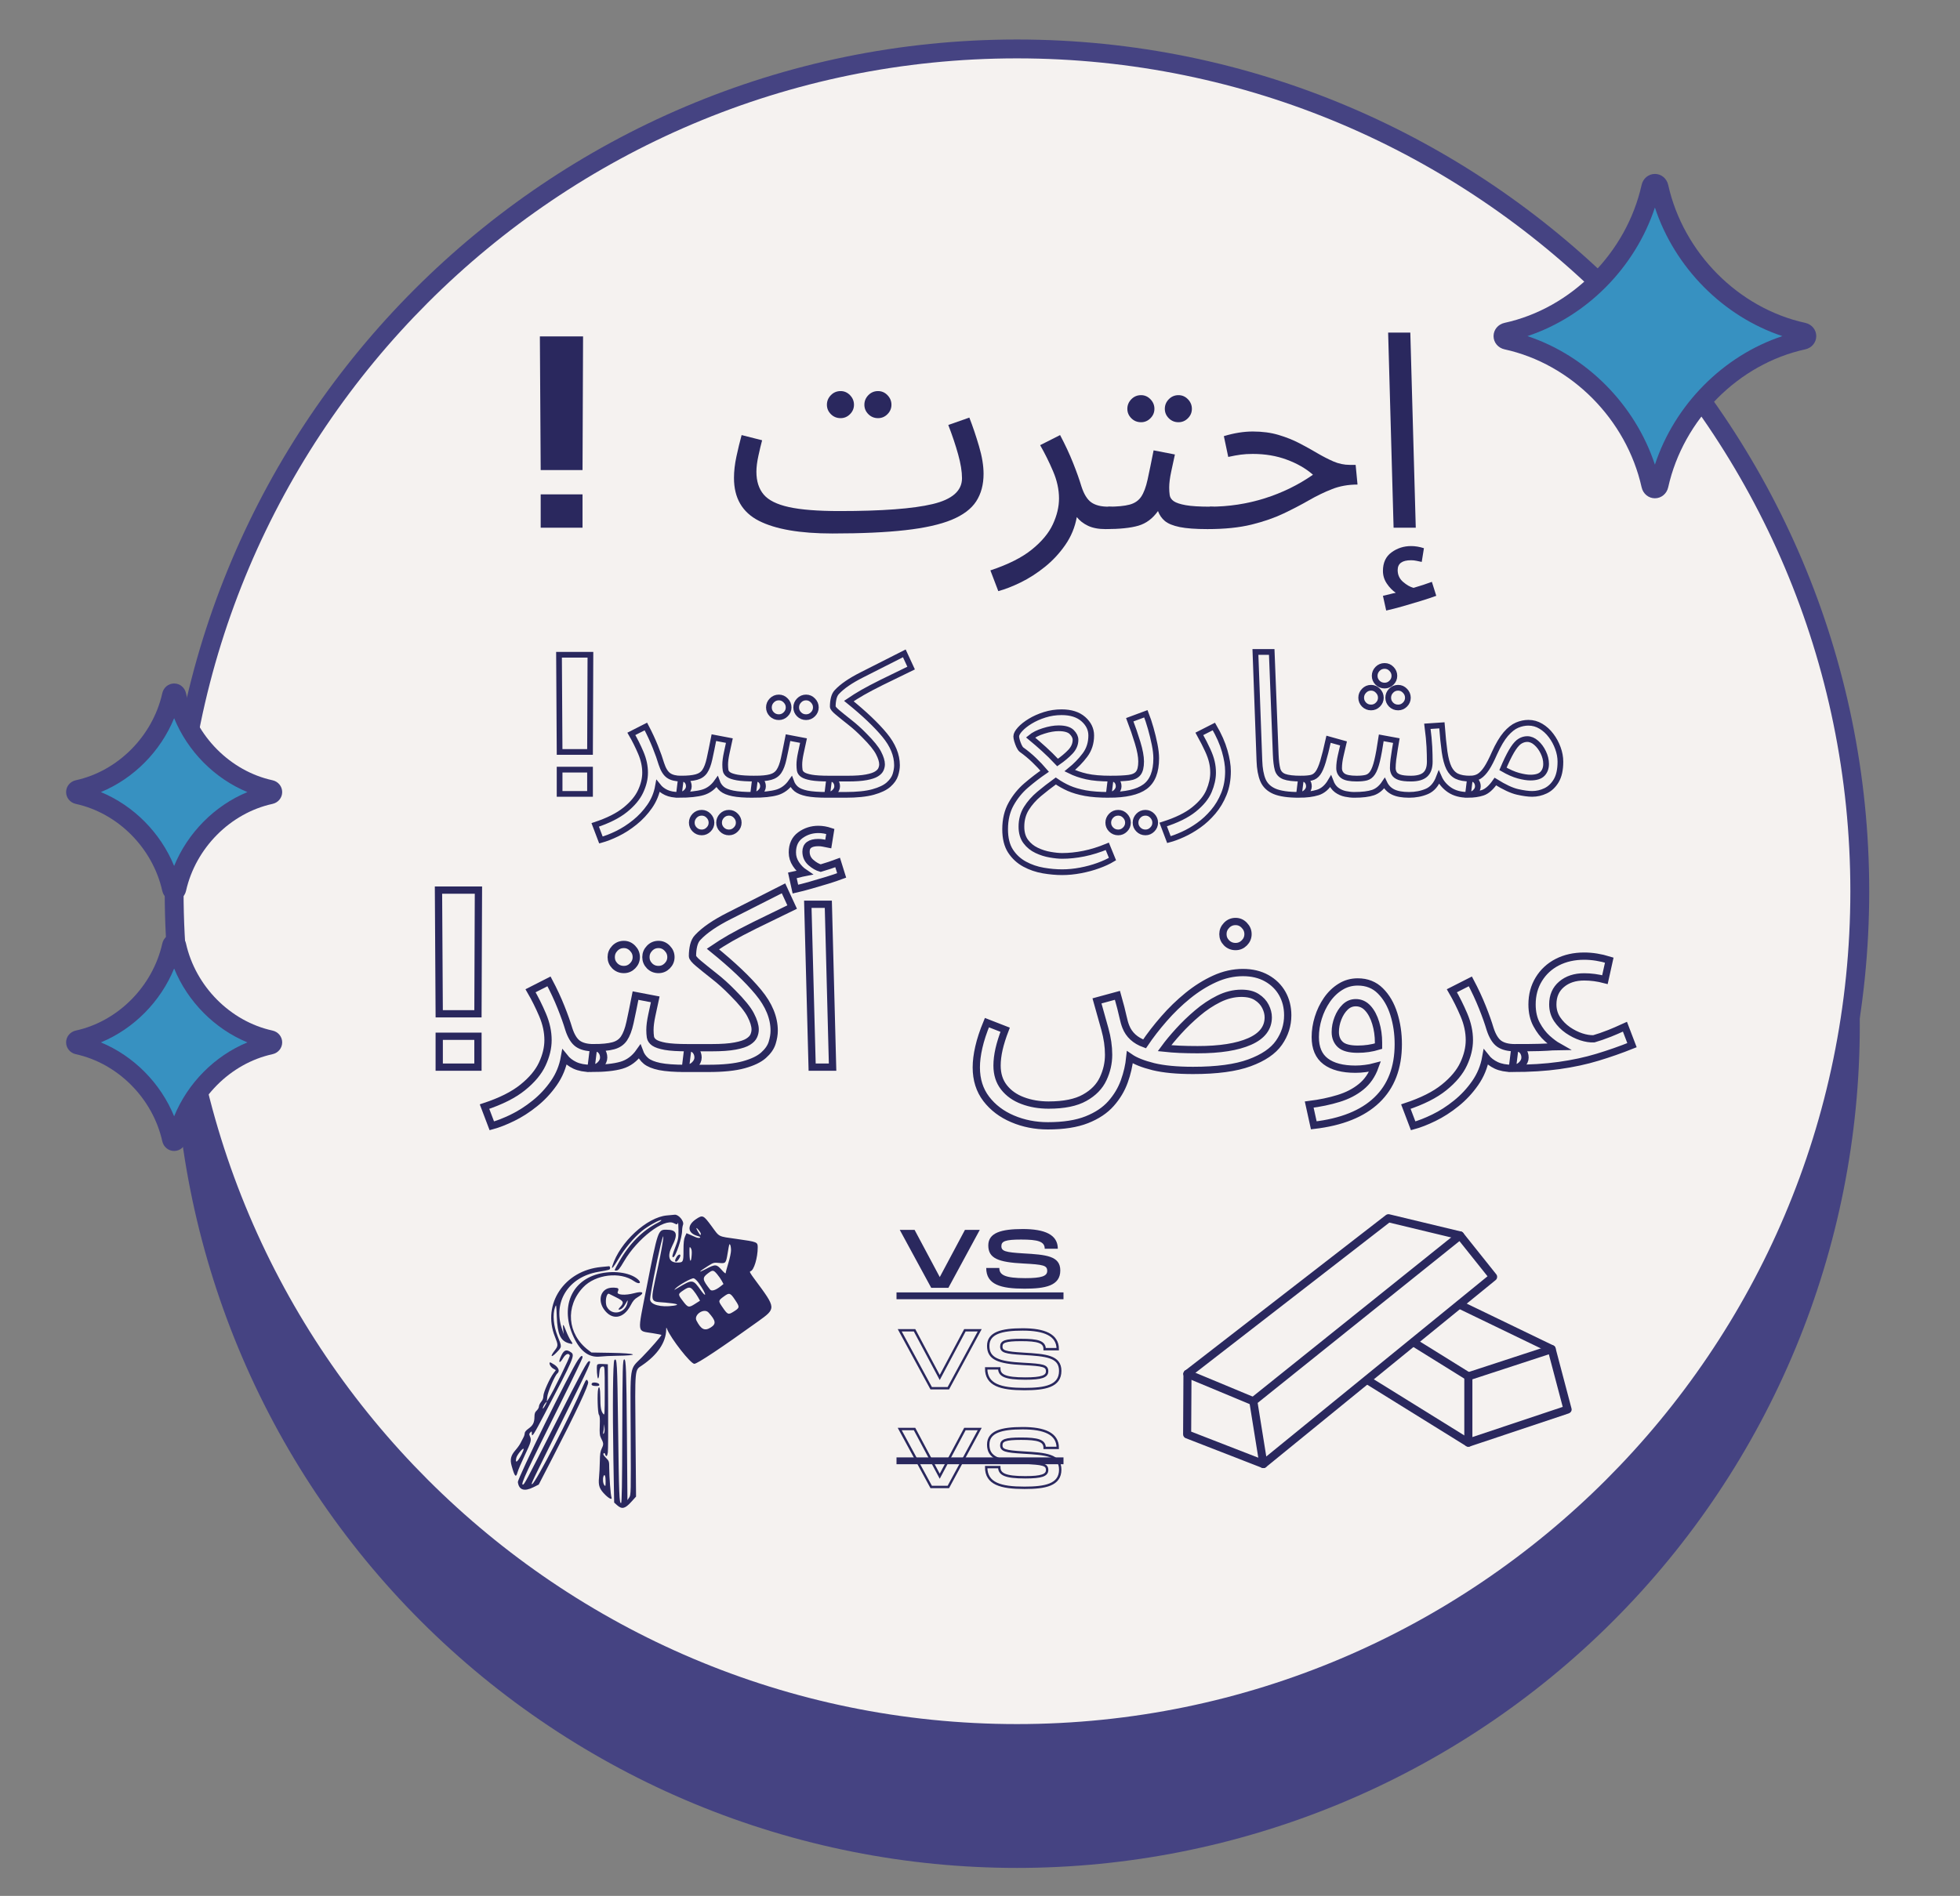 <svg xmlns="http://www.w3.org/2000/svg" xmlns:xlink="http://www.w3.org/1999/xlink" width="801" zoomAndPan="magnify" viewBox="0 0 600.75 581.25" height="775" preserveAspectRatio="xMidYMid meet" version="1.0"><rect x="0" y="0" width="600.75" height="581.25" fill="#808080" stroke="none"/><defs><g/><clipPath id="374bbc2ad7"><path d="M 53 56 L 571 56 L 571 572.645 L 53 572.645 Z M 53 56 " clip-rule="nonzero"/></clipPath><clipPath id="080da2510a"><path d="M 50 12.137 L 573 12.137 L 573 535 L 50 535 Z M 50 12.137 " clip-rule="nonzero"/></clipPath><clipPath id="083ed8e372"><path d="M 20.113 209 L 87 209 L 87 277 L 20.113 277 Z M 20.113 209 " clip-rule="nonzero"/></clipPath><clipPath id="13f5dda20b"><path d="M 20.113 286 L 87 286 L 87 353 L 20.113 353 Z M 20.113 286 " clip-rule="nonzero"/></clipPath><clipPath id="69929efb91"><path d="M 382.656 377.438 L 458.898 377.438 L 458.898 450.098 L 382.656 450.098 Z M 382.656 377.438 " clip-rule="nonzero"/></clipPath><clipPath id="e081401254"><path d="M 362.559 419 L 386 419 L 386 431 L 362.559 431 Z M 362.559 419 " clip-rule="nonzero"/></clipPath><clipPath id="bf872f6bb2"><path d="M 362.625 419.867 L 388.793 419.867 L 388.793 450.098 L 362.625 450.098 Z M 362.625 419.867 " clip-rule="nonzero"/></clipPath><clipPath id="d26b5a6e61"><path d="M 362.559 372.172 L 449 372.172 L 449 423 L 362.559 423 Z M 362.559 372.172 " clip-rule="nonzero"/></clipPath><clipPath id="ac8c32151f"><path d="M 448.559 412.094 L 481.707 412.094 L 481.707 443.832 L 448.559 443.832 Z M 448.559 412.094 " clip-rule="nonzero"/></clipPath><clipPath id="d7f4e4b1cc"><path d="M 156.273 372.172 L 237 372.172 L 237 462.84 L 156.273 462.84 Z M 156.273 372.172 " clip-rule="nonzero"/></clipPath></defs><g clip-path="url(#374bbc2ad7)"><path fill="#454382" d="M 570.035 314.445 C 570.035 318.672 569.93 322.895 569.723 327.117 C 569.516 331.336 569.203 335.551 568.789 339.754 C 568.375 343.961 567.859 348.156 567.238 352.336 C 566.617 356.516 565.895 360.68 565.07 364.824 C 564.246 368.969 563.32 373.09 562.293 377.191 C 561.266 381.289 560.137 385.359 558.91 389.406 C 557.684 393.449 556.355 397.461 554.934 401.441 C 553.508 405.418 551.988 409.359 550.371 413.266 C 548.75 417.168 547.039 421.031 545.23 424.852 C 543.426 428.672 541.523 432.445 539.531 436.176 C 537.539 439.902 535.453 443.578 533.281 447.203 C 531.105 450.828 528.848 454.395 526.496 457.91 C 524.148 461.426 521.715 464.879 519.195 468.273 C 516.68 471.668 514.078 474.996 511.395 478.266 C 508.715 481.531 505.953 484.73 503.113 487.863 C 500.273 490.992 497.359 494.055 494.371 497.043 C 491.383 500.031 488.32 502.945 485.188 505.781 C 482.055 508.621 478.855 511.379 475.586 514.059 C 472.32 516.742 468.988 519.34 465.59 521.859 C 462.195 524.375 458.738 526.809 455.223 529.156 C 451.711 531.504 448.137 533.766 444.512 535.938 C 440.887 538.109 437.207 540.191 433.48 542.184 C 429.75 544.176 425.977 546.078 422.156 547.883 C 418.332 549.691 414.469 551.402 410.562 553.02 C 406.656 554.637 402.715 556.156 398.734 557.582 C 394.754 559.004 390.738 560.328 386.695 561.559 C 382.648 562.785 378.574 563.91 374.473 564.938 C 370.371 565.965 366.25 566.891 362.102 567.715 C 357.957 568.539 353.793 569.262 349.609 569.883 C 345.426 570.5 341.234 571.02 337.023 571.434 C 332.816 571.848 328.602 572.156 324.379 572.363 C 320.156 572.574 315.934 572.676 311.703 572.676 C 307.477 572.676 303.25 572.574 299.027 572.363 C 294.805 572.156 290.59 571.848 286.383 571.434 C 282.176 571.02 277.98 570.5 273.801 569.883 C 269.617 569.262 265.453 568.539 261.309 567.715 C 257.16 566.891 253.035 565.965 248.934 564.938 C 244.836 563.91 240.762 562.785 236.715 561.559 C 232.668 560.328 228.656 559.004 224.676 557.582 C 220.695 556.156 216.754 554.637 212.848 553.02 C 208.941 551.402 205.078 549.691 201.254 547.883 C 197.434 546.078 193.656 544.176 189.93 542.184 C 186.199 540.191 182.523 538.109 178.898 535.938 C 175.27 533.766 171.699 531.504 168.184 529.156 C 164.668 526.809 161.215 524.375 157.816 521.859 C 154.422 519.34 151.09 516.742 147.82 514.059 C 144.555 511.379 141.355 508.621 138.223 505.781 C 135.09 502.945 132.027 500.031 129.039 497.043 C 126.047 494.055 123.133 490.992 120.293 487.863 C 117.457 484.73 114.695 481.531 112.012 478.266 C 109.332 474.996 106.73 471.668 104.211 468.273 C 101.695 464.879 99.262 461.426 96.91 457.91 C 94.562 454.395 92.301 450.828 90.129 447.203 C 87.953 443.578 85.871 439.902 83.879 436.176 C 81.887 432.445 79.984 428.672 78.176 424.852 C 76.371 421.031 74.656 417.168 73.039 413.266 C 71.422 409.359 69.898 405.418 68.477 401.441 C 67.051 397.461 65.727 393.449 64.5 389.406 C 63.27 385.359 62.145 381.289 61.117 377.191 C 60.09 373.09 59.164 368.969 58.34 364.824 C 57.516 360.68 56.793 356.516 56.172 352.336 C 55.551 348.156 55.035 343.961 54.617 339.754 C 54.203 335.551 53.895 331.336 53.688 327.117 C 53.48 322.895 53.375 318.672 53.375 314.445 C 53.375 310.219 53.48 305.996 53.688 301.773 C 53.895 297.551 54.203 293.34 54.617 289.133 C 55.035 284.926 55.551 280.734 56.172 276.555 C 56.793 272.375 57.516 268.211 58.34 264.066 C 59.164 259.922 60.09 255.797 61.117 251.699 C 62.145 247.602 63.27 243.527 64.5 239.484 C 65.727 235.441 67.051 231.43 68.477 227.449 C 69.898 223.469 71.422 219.527 73.039 215.625 C 74.656 211.719 76.371 207.855 78.176 204.035 C 79.984 200.215 81.887 196.441 83.879 192.715 C 85.871 188.988 87.953 185.312 90.129 181.688 C 92.301 178.062 94.562 174.492 96.91 170.98 C 99.262 167.465 101.695 164.012 104.211 160.617 C 106.73 157.223 109.332 153.891 112.012 150.625 C 114.695 147.355 117.457 144.156 120.297 141.027 C 123.133 137.895 126.047 134.836 129.039 131.848 C 132.027 128.859 135.09 125.945 138.223 123.109 C 141.355 120.27 144.555 117.512 147.82 114.828 C 151.09 112.148 154.422 109.547 157.816 107.031 C 161.215 104.512 164.668 102.082 168.184 99.734 C 171.699 97.387 175.27 95.125 178.898 92.953 C 182.523 90.777 186.199 88.695 189.93 86.703 C 193.656 84.711 197.434 82.812 201.254 81.004 C 205.078 79.199 208.941 77.488 212.848 75.871 C 216.754 74.254 220.695 72.73 224.676 71.309 C 228.656 69.883 232.668 68.559 236.715 67.332 C 240.762 66.105 244.836 64.98 248.934 63.953 C 253.035 62.926 257.16 62 261.309 61.176 C 265.453 60.352 269.617 59.629 273.801 59.008 C 277.98 58.387 282.176 57.871 286.383 57.457 C 290.59 57.043 294.805 56.73 299.027 56.523 C 303.25 56.316 307.477 56.211 311.703 56.211 C 315.934 56.211 320.156 56.316 324.379 56.523 C 328.602 56.73 332.816 57.043 337.023 57.457 C 341.234 57.871 345.426 58.387 349.609 59.008 C 353.793 59.629 357.957 60.352 362.102 61.176 C 366.25 62 370.371 62.926 374.473 63.953 C 378.574 64.98 382.648 66.105 386.695 67.332 C 390.738 68.559 394.754 69.883 398.734 71.309 C 402.715 72.73 406.656 74.254 410.562 75.871 C 414.469 77.488 418.332 79.199 422.156 81.004 C 425.977 82.812 429.75 84.711 433.48 86.703 C 437.207 88.695 440.887 90.777 444.512 92.953 C 448.137 95.125 451.711 97.387 455.223 99.734 C 458.738 102.082 462.195 104.512 465.59 107.031 C 468.988 109.547 472.32 112.148 475.586 114.828 C 478.855 117.512 482.055 120.27 485.188 123.109 C 488.32 125.945 491.383 128.859 494.371 131.848 C 497.359 134.836 500.273 137.895 503.113 141.027 C 505.953 144.156 508.715 147.355 511.395 150.625 C 514.078 153.891 516.68 157.223 519.195 160.617 C 521.715 164.012 524.148 167.465 526.496 170.98 C 528.848 174.492 531.105 178.062 533.281 181.688 C 535.453 185.312 537.539 188.988 539.531 192.715 C 541.523 196.441 543.422 200.215 545.23 204.035 C 547.039 207.855 548.75 211.719 550.371 215.625 C 551.988 219.527 553.508 223.469 554.934 227.449 C 556.355 231.43 557.684 235.441 558.91 239.484 C 560.137 243.527 561.266 247.602 562.293 251.699 C 563.32 255.797 564.246 259.922 565.07 264.066 C 565.895 268.211 566.617 272.375 567.238 276.555 C 567.859 280.734 568.375 284.926 568.789 289.133 C 569.203 293.34 569.516 297.551 569.723 301.773 C 569.93 305.996 570.035 310.219 570.035 314.445 Z M 570.035 314.445 " fill-opacity="1" fill-rule="nonzero"/></g><path fill="#f5f2f0" d="M 570.035 273.238 C 570.035 277.465 569.93 281.688 569.723 285.91 C 569.516 290.129 569.203 294.344 568.789 298.547 C 568.375 302.754 567.859 306.949 567.238 311.129 C 566.617 315.309 565.895 319.473 565.07 323.617 C 564.246 327.762 563.32 331.883 562.293 335.984 C 561.266 340.082 560.137 344.152 558.91 348.199 C 557.684 352.242 556.355 356.254 554.934 360.234 C 553.508 364.211 551.988 368.152 550.371 372.059 C 548.75 375.965 547.039 379.824 545.23 383.645 C 543.426 387.465 541.523 391.238 539.531 394.969 C 537.539 398.695 535.453 402.371 533.281 405.996 C 531.105 409.621 528.848 413.191 526.496 416.703 C 524.148 420.219 521.715 423.672 519.195 427.066 C 516.68 430.461 514.078 433.793 511.395 437.059 C 508.715 440.324 505.953 443.523 503.113 446.656 C 500.273 449.785 497.359 452.848 494.371 455.836 C 491.383 458.824 488.32 461.738 485.188 464.574 C 482.055 467.414 478.855 470.172 475.586 472.852 C 472.32 475.535 468.988 478.133 465.59 480.652 C 462.195 483.168 458.738 485.602 455.223 487.949 C 451.711 490.297 448.137 492.559 444.512 494.73 C 440.887 496.902 437.207 498.984 433.48 500.977 C 429.75 502.969 425.977 504.871 422.156 506.676 C 418.332 508.484 414.469 510.195 410.562 511.812 C 406.656 513.43 402.715 514.949 398.734 516.375 C 394.754 517.797 390.738 519.125 386.695 520.352 C 382.648 521.578 378.574 522.703 374.473 523.73 C 370.371 524.758 366.25 525.684 362.102 526.508 C 357.957 527.332 353.793 528.055 349.609 528.676 C 345.426 529.293 341.234 529.812 337.023 530.227 C 332.816 530.641 328.602 530.949 324.379 531.156 C 320.156 531.367 315.934 531.469 311.703 531.469 C 307.477 531.469 303.25 531.367 299.027 531.156 C 294.805 530.949 290.59 530.641 286.383 530.227 C 282.176 529.812 277.98 529.293 273.801 528.676 C 269.617 528.055 265.453 527.332 261.309 526.508 C 257.16 525.684 253.035 524.758 248.934 523.73 C 244.836 522.703 240.762 521.578 236.715 520.352 C 232.668 519.125 228.656 517.797 224.676 516.375 C 220.695 514.949 216.754 513.43 212.848 511.812 C 208.941 510.195 205.078 508.484 201.254 506.676 C 197.434 504.871 193.656 502.969 189.93 500.977 C 186.199 498.984 182.523 496.902 178.898 494.73 C 175.27 492.559 171.699 490.297 168.184 487.949 C 164.668 485.602 161.215 483.168 157.816 480.652 C 154.422 478.133 151.09 475.535 147.82 472.852 C 144.555 470.172 141.355 467.414 138.223 464.574 C 135.09 461.738 132.027 458.824 129.039 455.836 C 126.047 452.848 123.133 449.785 120.293 446.656 C 117.457 443.523 114.695 440.324 112.012 437.059 C 109.332 433.793 106.73 430.461 104.211 427.066 C 101.695 423.672 99.262 420.219 96.91 416.703 C 94.562 413.191 92.301 409.621 90.129 405.996 C 87.953 402.371 85.871 398.695 83.879 394.969 C 81.887 391.238 79.984 387.465 78.176 383.645 C 76.371 379.824 74.656 375.965 73.039 372.059 C 71.422 368.152 69.898 364.211 68.477 360.234 C 67.051 356.254 65.727 352.242 64.5 348.199 C 63.27 344.152 62.145 340.082 61.117 335.984 C 60.09 331.883 59.164 327.762 58.34 323.617 C 57.516 319.473 56.793 315.309 56.172 311.129 C 55.551 306.949 55.035 302.754 54.617 298.547 C 54.203 294.344 53.895 290.129 53.688 285.91 C 53.48 281.688 53.375 277.465 53.375 273.238 C 53.375 269.012 53.48 264.789 53.688 260.566 C 53.895 256.348 54.203 252.133 54.617 247.926 C 55.035 243.719 55.551 239.527 56.172 235.348 C 56.793 231.168 57.516 227.004 58.34 222.859 C 59.164 218.715 60.09 214.594 61.117 210.492 C 62.145 206.395 63.27 202.32 64.5 198.277 C 65.727 194.234 67.051 190.223 68.477 186.242 C 69.898 182.262 71.422 178.32 73.039 174.418 C 74.656 170.512 76.371 166.648 78.176 162.828 C 79.984 159.008 81.887 155.234 83.879 151.508 C 85.871 147.781 87.953 144.105 90.129 140.48 C 92.301 136.855 94.562 133.285 96.91 129.773 C 99.262 126.258 101.695 122.805 104.211 119.41 C 106.73 116.016 109.332 112.684 112.012 109.418 C 114.695 106.148 117.457 102.953 120.297 99.82 C 123.133 96.688 126.047 93.629 129.039 90.641 C 132.027 87.652 135.09 84.738 138.223 81.902 C 141.355 79.062 144.555 76.305 147.82 73.621 C 151.09 70.941 154.422 68.34 157.816 65.824 C 161.215 63.305 164.668 60.875 168.184 58.527 C 171.699 56.18 175.27 53.918 178.898 51.746 C 182.523 49.57 186.199 47.488 189.93 45.496 C 193.656 43.504 197.434 41.605 201.254 39.801 C 205.078 37.992 208.941 36.281 212.848 34.664 C 216.754 33.047 220.695 31.523 224.676 30.102 C 228.656 28.676 232.668 27.352 236.715 26.125 C 240.762 24.898 244.836 23.773 248.934 22.746 C 253.035 21.719 257.16 20.793 261.309 19.969 C 265.453 19.145 269.617 18.422 273.801 17.801 C 277.98 17.18 282.176 16.664 286.383 16.25 C 290.59 15.836 294.805 15.523 299.027 15.316 C 303.25 15.109 307.477 15.008 311.703 15.008 C 315.934 15.008 320.156 15.109 324.379 15.316 C 328.602 15.523 332.816 15.836 337.023 16.25 C 341.234 16.664 345.426 17.18 349.609 17.801 C 353.793 18.422 357.957 19.145 362.102 19.969 C 366.25 20.793 370.371 21.719 374.473 22.746 C 378.574 23.773 382.648 24.898 386.695 26.125 C 390.738 27.352 394.754 28.676 398.734 30.102 C 402.715 31.523 406.656 33.047 410.562 34.664 C 414.469 36.281 418.332 37.992 422.156 39.801 C 425.977 41.605 429.75 43.504 433.48 45.496 C 437.207 47.488 440.887 49.57 444.512 51.746 C 448.137 53.918 451.711 56.18 455.223 58.527 C 458.738 60.875 462.195 63.305 465.59 65.824 C 468.988 68.34 472.32 70.941 475.586 73.621 C 478.855 76.305 482.055 79.062 485.188 81.902 C 488.32 84.738 491.383 87.652 494.371 90.641 C 497.359 93.629 500.273 96.688 503.113 99.82 C 505.953 102.953 508.715 106.148 511.395 109.418 C 514.078 112.684 516.68 116.016 519.195 119.41 C 521.715 122.805 524.148 126.258 526.496 129.773 C 528.848 133.285 531.105 136.855 533.281 140.48 C 535.453 144.105 537.539 147.781 539.531 151.508 C 541.523 155.234 543.422 159.008 545.23 162.828 C 547.039 166.648 548.75 170.512 550.371 174.418 C 551.988 178.32 553.508 182.262 554.934 186.242 C 556.355 190.223 557.684 194.234 558.91 198.277 C 560.137 202.32 561.266 206.395 562.293 210.492 C 563.32 214.594 564.246 218.715 565.07 222.859 C 565.895 227.004 566.617 231.168 567.238 235.348 C 567.859 239.527 568.375 243.719 568.789 247.926 C 569.203 252.133 569.516 256.348 569.723 260.566 C 569.93 264.789 570.035 269.012 570.035 273.238 Z M 570.035 273.238 " fill-opacity="1" fill-rule="nonzero"/><g clip-path="url(#080da2510a)"><path fill="#454382" d="M 311.703 534.359 C 167.668 534.359 50.484 417.219 50.484 273.234 C 50.484 129.254 167.668 12.113 311.703 12.113 C 455.742 12.113 572.926 129.254 572.926 273.234 C 572.926 417.219 455.742 534.359 311.703 534.359 Z M 311.703 17.895 C 170.855 17.895 56.266 132.441 56.266 273.238 C 56.266 414.035 170.855 528.578 311.703 528.578 C 452.555 528.578 567.141 414.035 567.141 273.238 C 567.141 132.441 452.555 17.895 311.703 17.895 Z M 311.703 17.895 " fill-opacity="1" fill-rule="nonzero"/></g><path fill="#3791c1" d="M 552.707 104.277 C 530.336 109.168 513.141 127.93 508.488 148.773 C 508.156 150.246 506.312 150.246 505.984 148.773 C 501.332 127.93 484.137 109.168 461.766 104.277 C 460.305 103.961 460.305 102.129 461.766 101.812 C 484.137 96.922 501.332 78.16 505.984 57.316 C 506.312 55.844 508.156 55.844 508.488 57.316 C 513.141 78.16 530.336 96.922 552.707 101.812 C 554.168 102.129 554.168 103.961 552.707 104.277 Z M 552.707 104.277 " fill-opacity="1" fill-rule="nonzero"/><path fill="#454382" d="M 507.238 152.766 C 505.281 152.766 503.605 151.383 503.164 149.402 C 498.516 128.574 481.629 111.574 461.148 107.102 C 459.168 106.668 457.781 105 457.781 103.047 C 457.781 101.094 459.164 99.422 461.148 98.988 C 481.629 94.516 498.516 77.516 503.164 56.688 C 503.605 54.707 505.281 53.324 507.238 53.324 C 509.191 53.324 510.867 54.707 511.309 56.688 C 515.957 77.516 532.844 94.516 553.324 98.988 C 555.309 99.426 556.691 101.094 556.691 103.047 C 556.691 105.004 555.305 106.672 553.324 107.102 C 532.844 111.574 515.957 128.578 511.309 149.402 C 510.867 151.383 509.191 152.766 507.238 152.766 Z M 468.168 103.047 C 486.316 109.074 501.152 124.039 507.238 142.457 C 513.316 124.035 528.156 109.074 546.305 103.047 C 528.156 97.016 513.32 82.051 507.238 63.633 C 501.156 82.051 486.316 97.016 468.168 103.047 Z M 468.168 103.047 " fill-opacity="1" fill-rule="nonzero"/><path fill="#3791c1" d="M 82.891 243.641 C 68.371 246.812 57.211 258.992 54.188 272.52 C 53.973 273.477 52.777 273.477 52.562 272.52 C 49.543 258.992 38.383 246.812 23.859 243.641 C 22.91 243.434 22.91 242.246 23.859 242.039 C 38.379 238.863 49.543 226.688 52.562 213.156 C 52.777 212.203 53.973 212.203 54.188 213.156 C 57.207 226.688 68.371 238.863 82.891 242.039 C 83.84 242.246 83.84 243.434 82.891 243.641 Z M 82.891 243.641 " fill-opacity="1" fill-rule="nonzero"/><g clip-path="url(#083ed8e372)"><path fill="#454382" d="M 53.375 276.129 C 51.625 276.129 50.133 274.902 49.742 273.148 C 46.809 260.012 36.156 249.285 23.242 246.465 C 21.488 246.078 20.262 244.586 20.262 242.84 C 20.262 241.09 21.488 239.598 23.242 239.211 C 36.156 236.391 46.809 225.668 49.742 212.527 C 50.133 210.773 51.625 209.547 53.375 209.547 C 55.125 209.547 56.621 210.773 57.012 212.527 C 59.945 225.668 70.594 236.391 83.508 239.211 C 85.266 239.594 86.492 241.086 86.492 242.84 C 86.492 244.59 85.266 246.082 83.508 246.465 C 70.594 249.285 59.945 260.008 57.012 273.152 C 56.617 274.902 55.125 276.129 53.375 276.129 Z M 30.918 242.84 C 40.965 246.992 49.207 255.309 53.375 265.492 C 57.539 255.305 65.785 246.992 75.832 242.84 C 65.781 238.688 57.539 230.371 53.375 220.184 C 49.211 230.375 40.965 238.688 30.918 242.84 Z M 82.273 240.816 C 82.27 240.82 82.27 240.82 82.266 240.82 C 82.27 240.82 82.27 240.82 82.273 240.816 Z M 82.273 240.816 " fill-opacity="1" fill-rule="nonzero"/></g><path fill="#3791c1" d="M 82.891 320.383 C 68.371 323.555 57.211 335.73 54.188 349.262 C 53.973 350.219 52.777 350.219 52.562 349.262 C 49.543 335.734 38.383 323.555 23.859 320.383 C 22.91 320.176 22.91 318.984 23.859 318.781 C 38.379 315.605 49.543 303.43 52.562 289.898 C 52.777 288.941 53.973 288.941 54.188 289.898 C 57.207 303.426 68.371 315.605 82.891 318.781 C 83.84 318.984 83.84 320.176 82.891 320.383 Z M 82.891 320.383 " fill-opacity="1" fill-rule="nonzero"/><g clip-path="url(#13f5dda20b)"><path fill="#454382" d="M 53.375 352.867 C 51.625 352.867 50.133 351.645 49.742 349.891 C 46.809 336.754 36.156 326.027 23.242 323.203 C 21.488 322.82 20.262 321.328 20.262 319.578 C 20.262 317.828 21.488 316.34 23.242 315.953 C 36.156 313.133 46.809 302.41 49.742 289.266 C 50.133 287.516 51.625 286.289 53.375 286.289 C 55.125 286.289 56.621 287.516 57.012 289.27 C 59.945 302.406 70.594 313.133 83.508 315.953 C 85.266 316.336 86.492 317.828 86.492 319.578 C 86.492 321.328 85.266 322.82 83.508 323.203 C 70.594 326.027 59.945 336.75 57.012 349.891 C 56.617 351.645 55.125 352.867 53.375 352.867 Z M 30.918 319.582 C 40.969 323.734 49.207 332.051 53.375 342.238 C 57.539 332.047 65.781 323.734 75.828 319.582 C 65.781 315.426 57.539 307.113 53.375 296.926 C 49.211 307.113 40.969 315.426 30.918 319.582 Z M 30.918 319.582 " fill-opacity="1" fill-rule="nonzero"/></g><g clip-path="url(#69929efb91)"><path fill="#2a285e" d="M 383.375 428.633 L 446.656 377.879 C 446.684 377.852 446.715 377.824 446.746 377.797 C 447.281 377.367 448.055 377.453 448.484 377.988 L 448.488 377.996 L 458.551 390.605 C 459.055 391.129 458.957 392.031 458.441 392.438 L 388.098 449.754 C 387.922 449.922 387.695 450.039 387.438 450.078 C 386.762 450.191 386.125 449.727 386.016 449.051 L 382.941 429.898 C 382.82 429.41 382.996 428.949 383.375 428.633 Z M 447.328 380.508 L 385.48 430.113 L 388.121 446.539 L 455.934 391.289 L 447.328 380.508 " fill-opacity="1" fill-rule="nonzero"/></g><g clip-path="url(#e081401254)"><path fill="#2a285e" d="M 364.445 420.055 C 363.812 419.793 363.086 420.094 362.824 420.727 C 362.562 421.359 362.863 422.086 363.492 422.348 L 383.672 430.746 C 384.305 431.008 385.027 430.707 385.289 430.074 C 385.551 429.441 385.254 428.715 384.621 428.453 L 364.445 420.055 " fill-opacity="1" fill-rule="nonzero"/></g><g clip-path="url(#bf872f6bb2)"><path fill="#2a285e" d="M 365.203 421.207 C 365.207 420.523 364.656 419.965 363.973 419.961 C 363.293 419.961 362.734 420.512 362.73 421.199 L 362.625 439.758 C 362.621 440.324 363 440.805 363.516 440.957 L 386.793 450.008 C 387.43 450.254 388.148 449.938 388.395 449.301 C 388.641 448.66 388.324 447.941 387.684 447.695 L 365.105 438.918 L 365.203 421.207 " fill-opacity="1" fill-rule="nonzero"/></g><g clip-path="url(#d26b5a6e61)"><path fill="#2a285e" d="M 447.238 379.973 C 447.898 380.133 448.566 379.719 448.723 379.055 C 448.883 378.391 448.473 377.723 447.809 377.562 L 425.84 372.281 C 425.414 372.195 425.074 372.305 424.719 372.566 L 363.215 420.223 C 362.672 420.641 362.57 421.418 362.988 421.961 C 363.406 422.5 364.184 422.602 364.727 422.184 L 425.84 374.828 L 447.238 379.973 " fill-opacity="1" fill-rule="nonzero"/></g><g clip-path="url(#ac8c32151f)"><path fill="#2a285e" d="M 451.297 422.875 L 451.297 440.586 L 478.984 431.332 L 474.73 415.207 Z M 448.816 442.289 L 448.816 421.973 C 448.816 421.395 449.215 420.906 449.75 420.77 L 475.207 412.441 C 475.914 412.199 476.672 412.66 476.809 413.387 L 481.676 431.82 C 481.867 432.52 481.414 433.141 480.758 433.352 L 450.449 443.48 C 449.625 443.738 448.805 443.125 448.816 442.289 " fill-opacity="1" fill-rule="nonzero"/></g><path fill="#2a285e" d="M 449.406 423.027 C 449.988 423.387 450.75 423.207 451.109 422.625 C 451.469 422.043 451.289 421.281 450.707 420.922 L 433.906 410.484 C 433.324 410.125 432.562 410.305 432.203 410.887 C 431.848 411.469 432.027 412.234 432.609 412.594 L 449.406 423.027 " fill-opacity="1" fill-rule="nonzero"/><path fill="#2a285e" d="M 449.406 443.359 C 449.988 443.719 450.75 443.539 451.109 442.957 C 451.469 442.375 451.289 441.609 450.707 441.25 L 419.75 422.047 C 419.172 421.688 418.41 421.867 418.051 422.449 C 417.691 423.031 417.871 423.797 418.453 424.156 L 449.406 443.359 " fill-opacity="1" fill-rule="nonzero"/><path fill="#2a285e" d="M 475.051 414.738 C 475.668 415.035 476.406 414.777 476.703 414.16 C 477.004 413.543 476.742 412.801 476.129 412.504 L 447.969 398.902 C 447.355 398.605 446.613 398.863 446.316 399.48 C 446.02 400.098 446.277 400.84 446.895 401.137 L 475.051 414.738 " fill-opacity="1" fill-rule="nonzero"/><path stroke-linecap="butt" transform="matrix(0.698, 0, 0, 0.698, 257.373, 406.768)" fill="none" stroke-linejoin="miter" d="M 40.175 27 L 47.705 27 L 61.484 1.541 L 54.978 1.541 L 43.923 22.279 L 32.869 1.541 L 26.358 1.541 Z M 81.119 27.364 C 90.21 27.364 96.833 26.128 96.833 19.364 C 96.833 12.964 90.607 12.455 80.577 11.868 C 72.683 11.398 70.966 10.883 70.966 8.674 C 70.966 6.559 72.683 5.798 79.626 5.798 C 87.015 5.798 89.997 6.632 89.997 9.837 L 95.742 9.837 C 95.742 3.577 89.88 1.177 80.353 1.177 C 70.966 1.177 65.22 2.777 65.22 8.377 C 65.22 14.055 69.629 15.761 80.577 16.31 C 89.443 16.78 91.082 17.143 91.082 19.577 C 91.082 21.831 88.649 22.749 81.483 22.749 C 72.577 22.749 70.065 21.361 70.065 18.273 L 64.32 18.273 C 64.32 25.579 70.686 27.364 81.119 27.364 Z M 81.119 27.364 " stroke="#2a285e" stroke-width="1.046" stroke-opacity="1" stroke-miterlimit="4"/><path fill="#2a285e" d="M 274.785 396.23 L 325.965 396.23 L 325.965 398.324 L 274.785 398.324 Z M 274.785 396.23 " fill-opacity="1" fill-rule="nonzero"/><g fill="#2a285e" fill-opacity="1"><g transform="translate(274.786, 394.834)"><g><path d="M 10.641 0 L 15.898 0 L 25.523 -17.777 L 20.977 -17.777 L 13.258 -3.301 L 5.535 -17.777 L 0.992 -17.777 Z M 10.641 0 "/></g></g></g><g fill="#2a285e" fill-opacity="1"><g transform="translate(301.291, 394.834)"><g><path d="M 12.723 0.254 C 19.074 0.254 23.695 -0.609 23.695 -5.332 C 23.695 -9.805 19.352 -10.16 12.344 -10.566 C 6.832 -10.895 5.637 -11.25 5.637 -12.801 C 5.637 -14.273 6.832 -14.805 11.684 -14.805 C 16.836 -14.805 18.922 -14.223 18.922 -11.988 L 22.934 -11.988 C 22.934 -16.355 18.844 -18.031 12.191 -18.031 C 5.637 -18.031 1.625 -16.914 1.625 -13.004 C 1.625 -9.039 4.699 -7.848 12.344 -7.465 C 18.539 -7.137 19.684 -6.883 19.684 -5.18 C 19.684 -3.605 17.98 -2.973 12.977 -2.973 C 6.754 -2.973 5.004 -3.938 5.004 -6.094 L 0.992 -6.094 C 0.992 -0.992 5.434 0.254 12.723 0.254 Z M 12.723 0.254 "/></g></g></g><path stroke-linecap="butt" transform="matrix(0.698, 0, 0, 0.698, 257.373, 437.039)" fill="none" stroke-linejoin="miter" d="M 40.175 26.998 L 47.705 26.998 L 61.484 1.544 L 54.978 1.544 L 43.923 22.277 L 32.869 1.544 L 26.358 1.544 Z M 81.119 27.362 C 90.21 27.362 96.833 26.131 96.833 19.362 C 96.833 12.962 90.607 12.453 80.577 11.871 C 72.683 11.401 70.966 10.881 70.966 8.671 C 70.966 6.557 72.683 5.796 79.626 5.796 C 87.015 5.796 89.997 6.63 89.997 9.835 L 95.742 9.835 C 95.742 3.575 89.88 1.181 80.353 1.181 C 70.966 1.181 65.22 2.775 65.22 8.381 C 65.22 14.053 69.629 15.759 80.577 16.308 C 89.443 16.777 91.082 17.147 91.082 19.575 C 91.082 21.835 88.649 22.746 81.483 22.746 C 72.577 22.746 70.065 21.359 70.065 18.271 L 64.32 18.271 C 64.32 25.577 70.686 27.362 81.119 27.362 Z M 81.119 27.362 " stroke="#2a285e" stroke-width="1.046" stroke-opacity="1" stroke-miterlimit="4"/><path fill="#2a285e" d="M 274.785 446.816 L 325.965 446.816 L 325.965 448.91 L 274.785 448.91 Z M 274.785 446.816 " fill-opacity="1" fill-rule="nonzero"/><g clip-path="url(#d7f4e4b1cc)"><path fill="#2a285e" d="M 204.434 372.633 C 198.293 373.148 189.965 380.848 187.695 388.102 C 187.285 389.418 188.02 388.594 189.531 386.039 C 191.43 382.836 194.246 379.465 196.746 377.398 C 198.551 375.906 202.387 373.773 202.699 374.086 C 202.785 374.172 202.324 374.516 201.672 374.848 C 196.938 377.254 192.895 381.305 189.828 386.715 C 188.148 389.676 188.199 389.531 188.863 389.531 C 189.488 389.531 189.879 389.07 191.285 386.672 C 195.363 379.715 203.523 373.453 206.504 374.996 C 207.449 375.484 207.645 375.473 207.797 374.895 C 207.863 374.633 207.934 375.617 207.953 377.086 C 207.98 379.52 207.902 379.965 207.031 382.219 C 206.043 384.77 205.895 385.449 206.328 385.449 C 207.07 385.449 209.074 379.465 209.074 377.254 C 209.074 376.688 209.199 375.895 209.355 375.488 C 209.77 374.402 207.941 372.246 206.758 372.418 C 206.609 372.441 205.562 372.535 204.434 372.633 M 213.371 373.746 C 210.477 375.664 210.695 378.078 213.848 378.949 C 214.582 379.152 214.777 379.301 214.516 379.465 C 214.297 379.598 213.777 379.531 213.246 379.301 C 212.75 379.086 211.91 378.727 211.383 378.496 L 210.418 378.078 L 209.957 379.109 C 209.617 379.879 209.5 380.945 209.492 383.348 C 209.484 386.961 209.426 387.07 207.531 387.078 C 205.055 387.086 204.441 385.156 205.957 382.148 C 207.926 378.238 207.5 377.008 204.176 377.008 C 201.699 377.008 201.625 377.227 198.199 394.637 C 195.312 409.328 195.121 407.906 200.078 408.742 C 201.5 408.98 202.695 409.207 202.73 409.246 C 202.895 409.41 199.48 413.34 196.785 416.094 C 192.844 420.117 193.203 417.703 193.309 439.512 C 193.398 457.938 193.391 458.324 192.855 459.117 L 192.312 459.926 L 192.148 439.363 C 191.992 419.887 191.879 416.762 191.34 416.762 C 190.852 416.762 190.785 419.18 190.73 439.613 C 190.691 454.992 190.594 460.723 190.367 460.797 C 189.816 460.98 189.715 458.402 189.449 437.613 C 189.191 417.504 189.117 416.168 188.312 416.973 C 187.859 417.426 187.723 431.27 188.008 447.496 L 188.242 460.668 L 189.121 461.453 C 190.605 462.777 191.555 462.574 193.406 460.535 L 194.953 458.836 L 194.793 440.258 C 194.605 419.094 194.508 420.145 196.773 418.613 C 201.492 415.418 204.109 411.566 204.188 407.695 C 204.203 406.879 204.219 406.863 204.457 407.461 C 205.641 410.406 211.688 418.125 212.816 418.125 C 213.727 418.125 221.18 413.168 232.379 405.109 C 237.934 401.113 237.938 401.148 231.41 392.352 C 229.836 390.23 229.633 389.84 230.059 389.727 C 231.082 389.461 232.246 385.59 232.246 382.461 C 232.246 380.785 232.152 380.746 225.914 379.859 C 219.902 379.008 220.641 379.379 218.074 375.887 C 215.594 372.52 215.379 372.418 213.371 373.746 M 214.801 378.246 C 214.801 378.465 214.746 378.641 214.684 378.641 C 214.512 378.641 213.434 376.84 213.445 376.566 C 213.461 376.164 214.801 377.824 214.801 378.246 M 201.738 388.137 C 199.203 400 198.992 398.914 203.918 399.355 C 207.625 399.688 208.484 400.004 206.484 400.305 C 202.551 400.891 199.262 399.996 199.262 398.336 C 199.262 397.047 201.25 386.805 202.477 381.773 C 203.926 375.832 203.398 380.367 201.738 388.137 M 224.062 383.305 C 224.066 383.996 223.699 385.758 223.25 387.219 C 222.801 388.676 222.43 390.07 222.43 390.309 C 222.43 390.57 221.922 390.168 221.184 389.324 C 219.621 387.539 219.238 387.523 216.191 389.141 C 213.734 390.441 214.219 389.867 217.082 388.082 C 218.684 387.082 218.824 387.043 220.457 387.203 C 222.434 387.395 222.512 387.305 223.027 384.223 C 223.52 381.262 223.535 381.215 223.809 381.648 C 223.945 381.867 224.059 382.609 224.062 383.305 M 212.008 384.703 C 211.832 387.266 211.391 387.078 211.336 384.418 C 211.293 382.242 211.324 382.09 211.703 382.59 C 211.996 382.977 212.086 383.586 212.008 384.703 M 207.363 385.422 C 206.805 386.363 206.766 386.809 207.246 386.809 C 207.605 386.809 208.531 385.457 208.531 384.93 C 208.531 384.344 207.82 384.645 207.363 385.422 M 184.234 388.445 C 172.965 389.523 166.117 399.828 170.07 409.758 C 171.129 412.418 171.125 412.598 169.941 414.145 C 168.508 416.02 168.965 416.344 170.609 414.621 C 172.285 412.867 172.273 413.023 170.906 409.637 C 169.648 406.52 169.328 402.98 170.109 400.832 C 170.496 399.77 170.508 399.84 170.656 403.691 C 170.867 409.035 171.781 411.07 174.305 411.805 C 175.676 412.199 175.719 412.137 174.902 410.934 C 174.531 410.387 173.898 409.086 173.5 408.043 C 172.633 405.77 172.426 405.66 172.617 407.574 L 172.762 409.004 L 172.219 407.367 C 169.453 399.066 174.266 391.508 183.316 389.941 C 187.008 389.301 186.996 389.305 186.996 388.711 C 186.996 388.414 186.844 388.188 186.656 388.211 C 186.469 388.23 185.379 388.336 184.234 388.445 M 219.777 390.617 C 220.289 391.215 220.941 392.145 221.227 392.684 L 221.75 393.66 L 220.953 394.301 C 219.383 395.559 218.121 395.965 217.648 395.363 C 215.266 392.332 215.184 391.762 216.934 390.43 C 218.434 389.289 218.648 389.301 219.777 390.617 M 183.273 390.605 C 174.551 392.949 171.504 401.754 176.281 410.836 C 178.262 414.602 180.773 416.258 183.969 415.902 C 184.961 415.793 187.117 415.688 188.766 415.668 C 196.523 415.578 195.332 414.891 187.191 414.758 L 181.285 414.66 L 180.309 413.914 C 173.875 409.016 173.184 400.504 178.742 394.672 C 182.539 390.684 190.102 389.773 194.344 392.793 C 195.938 393.926 196.863 393.352 195.41 392.129 C 192.949 390.062 187.734 389.406 183.273 390.605 M 214.031 393.18 C 215.309 394.934 216.219 396.574 216.105 396.922 C 216.047 397.098 215.523 396.578 214.941 395.77 C 212.309 392.094 212.371 392.102 207.531 394.984 C 206.535 395.574 206.512 395.578 207.031 395.031 C 208.039 393.973 212.031 391.75 212.645 391.91 C 212.961 391.992 213.582 392.562 214.031 393.18 M 185.957 395.156 C 183.863 396.203 183.465 399.02 185.078 401.363 C 187.492 404.867 191.113 404.375 193.266 400.25 C 194.012 398.812 194.484 398.262 195.445 397.703 C 197.738 396.363 197.164 395.719 194.355 396.48 C 191.633 397.215 188.949 397.02 189.324 396.109 C 189.77 395.023 189.625 394.844 188.223 394.773 C 187.375 394.73 186.52 394.875 185.957 395.156 M 212.551 395.664 C 212.984 396.191 213.613 397.105 213.949 397.699 L 214.555 398.777 L 213.027 399.754 C 211.098 400.988 210.859 400.93 209.27 398.824 C 207.742 396.805 207.746 396.754 209.465 395.59 C 211.121 394.469 211.574 394.48 212.551 395.664 M 188.953 397.801 C 191.254 398.961 191.379 399.355 189.93 400.902 C 189.59 401.262 189.492 401.516 189.691 401.516 C 190.414 401.516 191.113 400.898 191.777 399.668 C 192.426 398.469 192.465 398.441 192.332 399.266 C 191.789 402.629 187.523 403.559 186.016 400.645 C 185.332 399.328 185.844 396.281 186.68 396.668 C 186.777 396.711 187.801 397.223 188.953 397.801 M 225.316 398.555 C 226.801 400.781 226.777 400.93 224.77 402.18 C 223.203 403.152 223.02 403.07 221.402 400.707 C 220.09 398.797 220.098 398.762 221.996 397.383 C 223.551 396.254 223.859 396.363 225.316 398.555 M 217.168 402.398 C 219.418 404.891 219.574 405.891 217.879 406.965 C 216.008 408.152 214.902 407.625 213.473 404.867 C 212.547 403.082 215.812 400.902 217.168 402.398 M 172.145 415.395 C 170.98 417.688 171.348 418.445 172.613 416.355 C 173.383 415.078 174.316 414.715 174.641 415.562 C 174.793 415.957 169.559 426.633 168.121 428.875 L 167.59 429.699 L 167.746 428.211 C 167.902 426.723 170.07 421.707 170.828 421.078 C 171.625 420.414 171.25 419.293 169.926 418.402 C 169.234 417.938 168.605 417.617 168.531 417.691 C 168.195 418.027 168.785 419.129 169.539 419.574 L 170.371 420.062 L 169.711 420.934 C 168.512 422.504 166.551 426.867 166.551 427.957 C 166.551 428.645 166.332 429.238 165.871 429.785 C 165.496 430.23 165.188 430.867 165.188 431.203 C 165.188 431.539 164.883 432.098 164.508 432.445 C 163.969 432.945 163.824 433.348 163.812 434.383 C 163.797 436.145 163.363 437.004 161.988 437.992 C 161.219 438.543 160.828 439.031 160.824 439.434 C 160.82 439.77 160.641 440.352 160.422 440.727 C 160.203 441.102 159.824 441.832 159.582 442.352 C 159.336 442.867 158.656 443.836 158.074 444.5 C 156.57 446.207 156.262 447.398 156.816 449.387 C 157.766 452.793 158.152 453.188 158.664 451.277 C 158.832 450.641 159.82 448.34 160.855 446.16 C 162.805 442.059 162.953 441.5 162.414 440.32 C 162.148 439.738 162.172 439.539 162.551 439.16 C 162.98 438.734 163.008 438.754 163.008 439.5 C 163.008 440.793 163.496 440.043 166.988 433.375 C 175.926 416.32 176.281 415.496 175.027 414.602 C 173.672 413.637 172.934 413.84 172.145 415.395 M 177.145 416.957 C 174.723 420.473 158.582 453.297 158.73 454.402 C 159.055 456.82 160.695 457.359 163.477 455.969 L 165.125 455.148 L 169.371 446.918 C 176.602 432.891 180.539 424.512 180.273 423.711 C 179.906 422.609 179.641 422.785 178.836 424.66 C 174.793 434.086 164.176 454.59 163.129 454.992 C 162.613 455.188 162.742 454.918 172.52 435.215 C 180.922 418.289 181.363 417.309 180.609 417.309 C 179.992 417.309 178.844 419.426 169.703 437.445 C 161.086 454.434 160.699 455.16 160.25 455.16 C 159.508 455.16 161.332 451.23 172.113 429.586 C 175.652 422.488 178.547 416.453 178.547 416.176 C 178.547 415.344 178.074 415.605 177.145 416.957 M 183.027 418.48 C 182.781 419.117 183.023 422.617 183.316 422.617 C 183.465 422.617 183.625 421.949 183.672 421.129 C 183.766 419.5 184.066 418.941 184.848 418.941 C 185.336 418.941 185.359 419.285 185.355 426.5 C 185.348 433.945 185.34 434.047 184.836 433.391 C 184.191 432.551 184.004 431.43 183.996 428.336 C 183.988 425.812 183.68 424.586 183.355 425.793 C 183.012 427.082 183.176 433.211 183.57 433.73 C 183.848 434.098 183.914 434.941 183.832 437.078 C 183.746 439.273 183.816 440.117 184.137 440.734 C 185.035 442.469 185.066 442.762 184.465 444.016 C 184 444.98 183.879 445.785 183.848 448.078 C 183.824 449.652 183.711 451.867 183.598 453.004 C 183.344 455.496 183.742 456.566 185.582 458.359 C 186.82 459.562 187.754 459.91 187.414 459.039 C 187.164 458.402 186.738 452.84 186.73 450.133 C 186.723 448.004 186.703 447.945 185.715 446.934 C 184.98 446.18 184.785 445.82 185.004 445.602 C 185.223 445.383 185.355 445.457 185.488 445.871 C 185.777 446.789 186.133 446.539 186.309 445.289 C 186.398 444.652 186.438 438.309 186.395 431.195 L 186.312 418.262 L 184.742 418.18 C 183.59 418.121 183.133 418.199 183.027 418.48 M 181.418 424.102 C 181.094 424.621 181.562 424.934 182.672 424.934 C 183.566 424.934 183.75 424.844 183.676 424.457 C 183.57 423.91 181.715 423.617 181.418 424.102 M 167.25 430.582 C 166.539 431.898 166.219 432.242 166.43 431.469 C 166.598 430.855 167.301 429.836 167.555 429.836 C 167.609 429.836 167.473 430.172 167.25 430.582 M 185.066 439.473 C 184.816 439.703 184.781 439.613 184.91 439.094 C 185.004 438.719 185.105 437.922 185.133 437.324 C 185.18 436.426 185.207 436.496 185.289 437.703 C 185.352 438.613 185.27 439.285 185.066 439.473 M 159.91 445.809 C 158.641 448.281 157.828 448.852 158.242 446.977 C 158.441 446.059 160.336 443.738 160.492 444.215 C 160.543 444.371 160.281 445.086 159.91 445.809 M 185.625 454.152 C 185.617 455.695 185.582 455.793 185.215 455.312 C 184.805 454.77 184.684 453.363 184.98 452.598 C 185.312 451.734 185.633 452.512 185.625 454.152 " fill-opacity="1" fill-rule="evenodd"/></g><path stroke-linecap="butt" transform="matrix(0.814, 0, 0, 0.814, 166.506, 183.973)" fill="none" stroke-linejoin="miter" d="M 6.16 57.207 L 17.616 57.207 L 17.765 20.603 L 5.939 20.603 Z M 6.16 73.001 L 17.616 73.001 L 17.616 63.864 L 6.16 63.864 Z M 6.16 73.001 " stroke="#2a285e" stroke-width="2.152" stroke-opacity="1" stroke-miterlimit="4"/><path stroke-linecap="butt" transform="matrix(0.814, 0, 0, 0.814, 166.506, 183.973)" fill="none" stroke-linejoin="miter" d="M 21.724 90.361 L 19.565 84.678 C 24.402 83.085 28.179 81.179 30.896 78.977 C 33.612 76.783 35.532 74.48 36.655 72.066 C 37.788 69.642 38.354 67.286 38.354 64.996 C 38.354 62.544 37.816 60.063 36.746 57.538 C 35.671 55.014 34.486 52.633 33.18 50.392 L 38.647 47.613 C 40.048 50.272 41.233 52.825 42.208 55.273 C 43.187 57.711 43.945 59.851 44.492 61.704 C 45.188 63.849 46.095 65.313 47.218 66.09 C 48.336 66.858 49.872 67.242 51.826 67.242 C 52.872 67.242 53.635 67.53 54.11 68.101 C 54.585 68.673 54.82 69.359 54.82 70.151 C 54.82 70.952 54.465 71.691 53.76 72.358 C 53.064 73.03 52.171 73.366 51.072 73.366 C 49.172 73.366 47.583 73.069 46.302 72.469 C 45.035 71.874 44.007 71.077 43.216 70.074 C 42.716 72.877 41.665 75.425 40.072 77.714 C 38.474 80.004 36.607 82.01 34.462 83.728 C 32.316 85.46 30.118 86.871 27.863 87.97 C 25.621 89.065 23.572 89.861 21.724 90.361 Z M 51.072 73.366 L 51.826 67.242 C 54.321 67.242 56.265 67.055 57.652 66.676 C 59.053 66.297 60.114 65.572 60.834 64.502 C 61.563 63.427 62.154 61.872 62.605 59.823 C 63.056 57.778 63.608 55.11 64.251 51.817 L 70.082 52.931 C 69.789 54.284 69.453 55.839 69.074 57.591 C 68.7 59.333 68.508 60.802 68.508 61.997 C 68.508 62.741 68.561 63.441 68.657 64.099 C 68.767 64.747 69.141 65.294 69.789 65.745 C 70.432 66.196 71.531 66.561 73.077 66.839 C 74.627 67.108 76.849 67.242 79.748 67.242 C 80.799 67.242 81.557 67.53 82.032 68.101 C 82.507 68.673 82.747 69.359 82.747 70.151 C 82.747 70.952 82.392 71.691 81.687 72.358 C 80.991 73.03 80.098 73.366 78.999 73.366 C 75.76 73.366 73.226 73.184 71.397 72.819 C 69.583 72.44 68.234 71.893 67.356 71.173 C 66.483 70.443 65.839 69.527 65.441 68.433 C 64.001 70.477 62.216 71.811 60.085 72.435 C 57.964 73.054 54.959 73.366 51.072 73.366 Z M 69.933 87.51 C 68.887 87.51 68.004 87.145 67.284 86.416 C 66.564 85.696 66.209 84.837 66.209 83.838 C 66.209 82.85 66.564 81.981 67.284 81.223 C 68.004 80.479 68.887 80.109 69.933 80.109 C 70.936 80.109 71.795 80.479 72.51 81.223 C 73.245 81.981 73.61 82.85 73.61 83.838 C 73.61 84.837 73.245 85.696 72.51 86.416 C 71.795 87.145 70.936 87.51 69.933 87.51 Z M 59.682 87.51 C 58.636 87.51 57.743 87.145 57.014 86.416 C 56.294 85.696 55.934 84.837 55.934 83.838 C 55.934 82.85 56.294 81.981 57.014 81.223 C 57.743 80.479 58.636 80.109 59.682 80.109 C 60.68 80.109 61.539 80.479 62.259 81.223 C 62.989 81.981 63.353 82.85 63.353 83.838 C 63.353 84.837 62.989 85.696 62.259 86.416 C 61.539 87.145 60.68 87.51 59.682 87.51 Z M 78.994 73.366 L 79.748 67.242 C 82.243 67.242 84.187 67.055 85.574 66.676 C 86.976 66.297 88.036 65.572 88.756 64.502 C 89.486 63.427 90.076 61.872 90.527 59.823 C 90.978 57.778 91.53 55.11 92.173 51.817 L 98.004 52.931 C 97.712 54.284 97.376 55.839 96.997 57.591 C 96.622 59.333 96.43 60.802 96.43 61.997 C 96.43 62.741 96.483 63.441 96.579 64.099 C 96.689 64.747 97.064 65.294 97.712 65.745 C 98.36 66.196 99.454 66.561 100.999 66.839 C 102.549 67.108 104.771 67.242 107.67 67.242 C 108.721 67.242 109.479 67.53 109.955 68.101 C 110.43 68.673 110.67 69.359 110.67 70.151 C 110.67 70.952 110.315 71.691 109.609 72.358 C 108.913 73.03 108.021 73.366 106.921 73.366 C 103.682 73.366 101.148 73.184 99.319 72.819 C 97.505 72.44 96.157 71.893 95.278 71.173 C 94.405 70.443 93.762 69.527 93.363 68.433 C 91.924 70.477 90.138 71.811 88.007 72.435 C 85.886 73.054 82.882 73.366 78.994 73.366 Z M 98.974 44.105 C 97.923 44.105 97.04 43.745 96.325 43.025 C 95.605 42.296 95.245 41.432 95.245 40.433 C 95.245 39.43 95.605 38.562 96.325 37.818 C 97.04 37.064 97.923 36.685 98.974 36.685 C 99.972 36.685 100.831 37.064 101.551 37.818 C 102.281 38.562 102.645 39.43 102.645 40.433 C 102.645 41.432 102.281 42.296 101.551 43.025 C 100.831 43.745 99.972 44.105 98.974 44.105 Z M 88.718 44.105 C 87.671 44.105 86.784 43.745 86.049 43.025 C 85.334 42.296 84.974 41.432 84.974 40.433 C 84.974 39.43 85.334 38.562 86.049 37.818 C 86.784 37.064 87.671 36.685 88.718 36.685 C 89.721 36.685 90.58 37.064 91.295 37.818 C 92.029 38.562 92.394 39.43 92.394 40.433 C 92.394 41.432 92.029 42.296 91.295 43.025 C 90.58 43.745 89.721 44.105 88.718 44.105 Z M 106.917 73.366 L 107.67 67.242 L 114.706 67.242 C 117.605 67.242 119.928 67.079 121.67 66.748 C 123.412 66.422 124.688 65.995 125.504 65.471 C 126.335 64.948 126.882 64.372 127.151 63.753 C 127.429 63.129 127.573 62.496 127.573 61.853 C 127.573 60.696 127.131 59.271 126.253 57.577 C 125.389 55.882 123.613 53.689 120.921 50.997 C 119.068 49.096 117.216 47.426 115.363 45.986 C 113.52 44.537 112.004 43.313 110.814 42.315 C 109.619 41.317 109.019 40.592 109.019 40.141 C 109.019 38.994 109.144 37.923 109.388 36.92 C 109.643 35.922 110.046 35.149 110.593 34.602 C 112.589 32.457 115.723 30.312 119.985 28.166 C 124.252 26.012 129.574 23.314 135.962 20.07 L 138.52 25.608 C 133.975 27.802 130.265 29.611 127.39 31.036 C 124.525 32.462 122.154 33.71 120.278 34.785 C 118.416 35.855 116.678 36.94 115.071 38.039 C 120.921 42.776 125.404 47.037 128.523 50.814 C 131.643 54.577 133.202 58.378 133.202 62.217 C 133.202 63.312 133.001 64.512 132.598 65.817 C 132.195 67.108 131.34 68.332 130.04 69.493 C 128.749 70.635 126.805 71.566 124.209 72.286 C 121.612 73.006 118.123 73.366 113.736 73.366 Z M 106.917 73.366 " stroke="#2a285e" stroke-width="2.152" stroke-opacity="1" stroke-miterlimit="4"/><path stroke-linecap="butt" transform="matrix(0.814, 0, 0, 0.814, 166.506, 183.973)" fill="none" stroke-linejoin="miter" d="M 195.411 102.498 C 193.16 102.498 190.78 102.287 188.284 101.86 C 185.798 101.433 183.465 100.636 181.287 99.465 C 179.117 98.294 177.342 96.662 175.964 94.565 C 174.601 92.472 173.92 89.722 173.92 86.324 C 173.92 82.682 174.668 79.514 176.166 76.822 C 177.668 74.129 179.559 71.792 181.853 69.82 C 184.152 67.847 186.475 66.062 188.812 64.464 C 187.622 63.062 186.297 61.67 184.848 60.279 C 183.398 58.877 181.8 57.557 180.058 56.314 C 179.756 56.06 179.448 55.609 179.146 54.961 C 178.853 54.318 178.604 53.646 178.397 52.95 C 178.201 52.245 178.105 51.712 178.105 51.361 C 178.105 50.618 178.58 49.72 179.53 48.674 C 180.48 47.628 181.752 46.615 183.35 45.641 C 184.944 44.666 186.767 43.855 188.812 43.207 C 190.861 42.564 192.982 42.243 195.176 42.243 C 198.67 42.243 201.405 43.111 203.383 44.854 C 205.355 46.596 206.339 48.645 206.339 50.997 C 206.339 53.833 205.547 56.3 203.963 58.397 C 202.394 60.495 200.489 62.443 198.243 64.248 C 200.148 65.198 202.264 65.932 204.606 66.455 C 206.958 66.983 209.977 67.242 213.672 67.242 C 214.719 67.242 215.482 67.53 215.957 68.101 C 216.432 68.673 216.667 69.359 216.667 70.151 C 216.667 70.952 216.312 71.691 215.606 72.358 C 214.91 73.03 214.018 73.366 212.919 73.366 C 209.473 73.366 206.536 73.145 204.112 72.709 C 201.698 72.258 199.615 71.648 197.863 70.88 C 196.116 70.098 194.499 69.186 193.002 68.14 C 190.808 69.733 188.721 71.355 186.748 73.001 C 184.785 74.643 183.178 76.467 181.925 78.463 C 180.682 80.464 180.058 82.758 180.058 85.355 C 180.058 87.644 180.61 89.516 181.704 90.965 C 182.803 92.415 184.171 93.523 185.817 94.291 C 187.463 95.073 189.157 95.606 190.9 95.899 C 192.651 96.206 194.158 96.355 195.411 96.355 C 198.007 96.355 200.724 96.072 203.565 95.501 C 206.401 94.925 209.343 94.013 212.391 92.755 L 214.344 97.545 C 212.847 98.447 211.061 99.268 208.993 100.012 C 206.92 100.77 204.698 101.37 202.322 101.821 C 199.956 102.272 197.652 102.498 195.411 102.498 Z M 183.494 51.745 C 185.299 53.243 186.988 54.707 188.558 56.132 C 190.132 57.543 191.835 59.227 193.674 61.176 C 195.627 59.823 197.235 58.474 198.502 57.135 C 199.778 55.782 200.421 54.284 200.421 52.638 C 200.421 51.64 199.946 50.666 198.996 49.715 C 198.046 48.765 196.4 48.29 194.058 48.29 C 192.368 48.29 190.482 48.621 188.414 49.279 C 186.34 49.922 184.704 50.747 183.494 51.745 Z M 212.919 73.366 L 213.667 67.242 C 216.571 67.242 218.855 67.132 220.521 66.916 C 222.191 66.681 223.372 66.114 224.068 65.212 C 224.773 64.315 225.128 62.837 225.128 60.792 C 225.128 58.954 224.691 56.588 223.813 53.699 C 222.935 50.8 221.946 47.925 220.852 45.074 L 226.918 42.823 C 227.566 44.47 228.176 46.303 228.747 48.328 C 229.318 50.349 229.807 52.36 230.211 54.356 C 230.614 56.358 230.811 58.104 230.811 59.602 C 230.811 64.646 229.409 68.207 226.611 70.275 C 223.818 72.334 219.254 73.366 212.919 73.366 Z M 226.755 87.51 C 225.709 87.51 224.826 87.145 224.106 86.416 C 223.386 85.696 223.026 84.837 223.026 83.838 C 223.026 82.85 223.386 81.981 224.106 81.223 C 224.826 80.479 225.709 80.109 226.755 80.109 C 227.753 80.109 228.612 80.479 229.332 81.223 C 230.062 81.981 230.427 82.85 230.427 83.838 C 230.427 84.837 230.062 85.696 229.332 86.416 C 228.612 87.145 227.753 87.51 226.755 87.51 Z M 216.504 87.51 C 215.453 87.51 214.565 87.145 213.835 86.416 C 213.116 85.696 212.756 84.837 212.756 83.838 C 212.756 82.85 213.116 81.981 213.835 81.223 C 214.565 80.479 215.453 80.109 216.504 80.109 C 217.502 80.109 218.361 80.479 219.081 81.223 C 219.811 81.981 220.175 82.85 220.175 83.838 C 220.175 84.837 219.811 85.696 219.081 86.416 C 218.361 87.145 217.502 87.51 216.504 87.51 Z M 235.595 90.217 L 233.441 84.534 C 238.47 82.936 242.343 81.036 245.064 78.828 C 247.79 76.639 249.667 74.336 250.689 71.922 C 251.716 69.498 252.225 67.19 252.225 64.996 C 252.225 63.595 252.076 62.246 251.769 60.955 C 251.476 59.65 250.953 58.176 250.2 56.535 C 249.456 54.889 248.405 52.84 247.056 50.392 L 252.518 47.613 C 254.418 50.867 255.776 53.943 256.597 56.842 C 257.423 59.731 257.835 62.27 257.835 64.464 C 257.835 67.607 257.327 70.453 256.304 73.001 C 255.277 75.545 253.934 77.801 252.263 79.764 C 250.593 81.736 248.774 83.426 246.797 84.827 C 244.824 86.228 242.852 87.371 240.879 88.258 C 238.902 89.161 237.141 89.813 235.595 90.217 Z M 284.563 73.366 C 280.517 73.366 277.445 72.92 275.348 72.032 C 273.256 71.13 271.806 69.733 271 67.847 C 270.208 65.947 269.762 63.494 269.666 60.499 L 268.168 19.542 L 274.307 19.542 L 275.809 58.104 C 275.905 60.552 276.135 62.443 276.5 63.772 C 276.879 65.087 277.728 65.995 279.043 66.494 C 280.368 66.993 282.461 67.242 285.311 67.242 C 286.358 67.242 287.121 67.53 287.596 68.101 C 288.071 68.673 288.306 69.359 288.306 70.151 C 288.306 70.952 287.956 71.691 287.25 72.358 C 286.554 73.03 285.657 73.366 284.563 73.366 Z M 284.563 73.366 L 285.311 67.242 C 286.905 67.242 288.205 67.132 289.204 66.916 C 290.202 66.681 291.037 66.105 291.704 65.179 C 292.376 64.252 293.009 62.793 293.609 60.811 C 294.214 58.81 294.915 56.017 295.707 52.422 L 301.336 53.991 C 301.034 55.282 300.679 56.809 300.28 58.56 C 299.877 60.303 299.676 61.877 299.676 63.278 C 299.676 64.521 300.151 65.495 301.101 66.201 C 302.051 66.897 303.774 67.242 306.275 67.242 C 307.772 67.242 308.991 67.122 309.927 66.878 C 310.877 66.623 311.664 66.019 312.283 65.068 C 312.917 64.118 313.488 62.606 313.987 60.538 C 314.486 58.464 315.009 55.585 315.557 51.889 L 321.239 52.931 C 321.095 53.833 320.908 54.937 320.673 56.242 C 320.457 57.533 320.265 58.82 320.106 60.096 C 319.962 61.363 319.89 62.424 319.89 63.278 C 319.89 63.969 320.053 64.632 320.38 65.251 C 320.711 65.875 321.359 66.359 322.319 66.714 C 323.293 67.065 324.757 67.242 326.705 67.242 C 329.206 67.242 331.015 66.734 332.133 65.707 C 333.256 64.684 333.813 63.072 333.813 60.864 C 333.813 59.17 333.765 57.303 333.669 55.254 C 333.573 53.204 333.324 50.637 332.92 47.541 L 338.382 47.176 C 338.689 51.222 339.025 54.539 339.39 57.135 C 339.769 59.731 340.316 61.766 341.036 63.24 C 341.766 64.703 342.754 65.74 343.997 66.35 C 345.25 66.945 346.901 67.242 348.95 67.242 C 349.996 67.242 350.75 67.53 351.215 68.101 C 351.69 68.673 351.926 69.359 351.926 70.151 C 351.926 70.952 351.58 71.691 350.884 72.358 C 350.193 73.03 349.296 73.366 348.197 73.366 C 345.399 73.366 343.081 72.742 341.252 71.499 C 339.438 70.256 338.108 68.687 337.269 66.786 C 336.27 69.431 334.759 71.192 332.738 72.066 C 330.713 72.934 328.476 73.366 326.029 73.366 C 323.485 73.366 321.474 73.006 319.996 72.286 C 318.537 71.566 317.452 70.458 316.747 68.96 C 315.552 70.751 314.122 71.936 312.451 72.507 C 310.781 73.078 308.425 73.366 305.377 73.366 C 304.331 73.366 303.213 73.241 302.032 73.001 C 300.861 72.757 299.776 72.277 298.778 71.557 C 297.78 70.827 297.007 69.733 296.46 68.284 C 295.169 70.477 293.557 71.874 291.632 72.469 C 289.708 73.069 287.351 73.366 284.563 73.366 Z M 316.819 32.207 C 315.773 32.207 314.88 31.848 314.15 31.128 C 313.43 30.398 313.071 29.534 313.071 28.536 C 313.071 27.533 313.43 26.664 314.15 25.92 C 314.88 25.176 315.773 24.807 316.819 24.807 C 317.817 24.807 318.676 25.176 319.396 25.92 C 320.125 26.664 320.49 27.533 320.49 28.536 C 320.49 29.534 320.125 30.398 319.396 31.128 C 318.676 31.848 317.817 32.207 316.819 32.207 Z M 311.717 40.448 C 310.671 40.448 309.788 40.093 309.068 39.373 C 308.348 38.639 307.993 37.775 307.993 36.776 C 307.993 35.778 308.348 34.905 309.068 34.161 C 309.788 33.407 310.671 33.028 311.717 33.028 C 312.72 33.028 313.579 33.407 314.294 34.161 C 315.029 34.905 315.393 35.778 315.393 36.776 C 315.393 37.775 315.029 38.639 314.294 39.373 C 313.579 40.093 312.72 40.448 311.717 40.448 Z M 321.901 40.448 C 320.85 40.448 319.967 40.093 319.247 39.373 C 318.532 38.639 318.172 37.775 318.172 36.776 C 318.172 35.778 318.532 34.905 319.247 34.161 C 319.967 33.407 320.85 33.028 321.901 33.028 C 322.899 33.028 323.759 33.407 324.474 34.161 C 325.208 34.905 325.573 35.778 325.573 36.776 C 325.573 37.775 325.208 38.639 324.474 39.373 C 323.759 40.093 322.899 40.448 321.901 40.448 Z M 348.192 73.366 L 348.94 67.242 C 350.342 67.242 351.513 66.945 352.449 66.35 C 353.399 65.74 354.325 64.751 355.228 63.388 C 356.13 62.011 357.104 60.12 358.15 57.721 C 359.6 54.529 361.035 52.11 362.446 50.464 C 363.871 48.823 365.292 47.7 366.703 47.104 C 368.128 46.505 369.544 46.207 370.945 46.207 C 372.639 46.207 374.209 46.644 375.658 47.522 C 377.112 48.386 378.384 49.547 379.478 50.997 C 380.577 52.446 381.437 54.03 382.056 55.748 C 382.689 57.466 383.006 59.17 383.006 60.864 C 383.006 63.864 382.483 66.249 381.437 68.029 C 380.385 69.796 379.046 71.067 377.415 71.85 C 375.793 72.618 374.113 73.001 372.371 73.001 C 370.921 73.001 369.088 72.752 366.871 72.253 C 364.653 71.749 361.87 70.453 358.515 68.356 C 356.922 70.65 355.324 72.056 353.73 72.579 C 352.132 73.102 350.284 73.366 348.192 73.366 Z M 362.191 61.704 C 361.884 62.352 361.611 62.971 361.366 63.571 C 363.511 64.814 365.469 65.673 367.235 66.148 C 369.016 66.623 370.499 66.858 371.694 66.858 C 373.839 66.858 375.361 66.383 376.263 65.433 C 377.165 64.483 377.616 63.24 377.616 61.704 C 377.616 60.255 377.261 58.805 376.556 57.356 C 375.86 55.906 374.977 54.711 373.906 53.775 C 372.831 52.825 371.699 52.35 370.509 52.35 C 369.606 52.35 368.728 52.6 367.874 53.099 C 367.034 53.584 366.16 54.505 365.263 55.858 C 364.361 57.207 363.334 59.16 362.191 61.704 Z M 362.191 61.704 " stroke="#2a285e" stroke-width="2.152" stroke-opacity="1" stroke-miterlimit="4"/><g fill="#2a285e" fill-opacity="1"><g transform="translate(161.369, 161.792)"><g><path d="M 4.355 -17.68 L 17.18 -17.68 L 17.344 -58.656 L 4.105 -58.656 Z M 4.355 0 L 17.18 0 L 17.18 -10.223 L 4.355 -10.223 Z M 4.355 0 "/></g></g></g><g fill="#2a285e" fill-opacity="1"><g transform="translate(182.819, 161.792)"><g/></g></g><g fill="#2a285e" fill-opacity="1"><g transform="translate(222.452, 161.792)"><g><path d="M 32.688 1.766 C 22.738 1.766 15.223 0.469 10.141 -2.125 C 5.055 -4.727 2.516 -9.102 2.516 -15.25 C 2.516 -17.312 2.766 -19.504 3.266 -21.828 C 3.766 -24.148 4.297 -26.344 4.859 -28.406 L 11.141 -26.812 C 10.805 -25.582 10.43 -24.016 10.016 -22.109 C 9.598 -20.211 9.391 -18.566 9.391 -17.172 C 9.391 -14.273 10.129 -11.945 11.609 -10.188 C 13.086 -8.426 15.672 -7.141 19.359 -6.328 C 23.047 -5.516 28.211 -5.109 34.859 -5.109 C 47.879 -5.109 57.391 -5.82 63.391 -7.25 C 69.398 -8.676 72.406 -11.316 72.406 -15.172 C 72.406 -17.234 72.008 -19.676 71.219 -22.5 C 70.438 -25.32 69.43 -28.32 68.203 -31.5 L 74.656 -33.766 C 75.719 -31.035 76.707 -28.102 77.625 -24.969 C 78.551 -21.844 79.016 -19.023 79.016 -16.516 C 79.016 -13.211 78.258 -10.398 76.75 -8.078 C 75.25 -5.766 72.738 -3.879 69.219 -2.422 C 65.695 -0.973 60.961 0.082 55.016 0.75 C 49.066 1.426 41.625 1.766 32.688 1.766 Z M 46.672 -33.594 C 45.504 -33.594 44.516 -34 43.703 -34.812 C 42.891 -35.625 42.484 -36.586 42.484 -37.703 C 42.484 -38.828 42.891 -39.805 43.703 -40.641 C 44.516 -41.473 45.504 -41.891 46.672 -41.891 C 47.797 -41.891 48.758 -41.473 49.562 -40.641 C 50.375 -39.805 50.781 -38.828 50.781 -37.703 C 50.781 -36.586 50.375 -35.625 49.562 -34.812 C 48.758 -34 47.797 -33.594 46.672 -33.594 Z M 35.203 -33.594 C 34.023 -33.594 33.031 -34 32.219 -34.812 C 31.406 -35.625 31 -36.586 31 -37.703 C 31 -38.828 31.406 -39.805 32.219 -40.641 C 33.031 -41.473 34.023 -41.891 35.203 -41.891 C 36.316 -41.891 37.273 -41.473 38.078 -40.641 C 38.891 -39.805 39.297 -38.828 39.297 -37.703 C 39.297 -36.586 38.891 -35.625 38.078 -34.812 C 37.273 -34 36.316 -33.594 35.203 -33.594 Z M 35.203 -33.594 "/></g></g></g><g fill="#2a285e" fill-opacity="1"><g transform="translate(305.654, 161.792)"><g><path d="M 0.328 19.438 L -2.094 13.078 C 3.32 11.285 7.551 9.16 10.594 6.703 C 13.645 4.242 15.797 1.66 17.047 -1.047 C 18.305 -3.754 18.938 -6.395 18.938 -8.969 C 18.938 -11.707 18.332 -14.484 17.125 -17.297 C 15.926 -20.117 14.602 -22.789 13.156 -25.312 L 19.266 -28.406 C 20.836 -25.445 22.164 -22.598 23.25 -19.859 C 24.344 -17.117 25.195 -14.719 25.812 -12.656 C 26.594 -10.25 27.609 -8.613 28.859 -7.75 C 30.117 -6.883 31.836 -6.453 34.016 -6.453 C 35.191 -6.453 36.047 -6.129 36.578 -5.484 C 37.109 -4.848 37.375 -4.082 37.375 -3.188 C 37.375 -2.289 36.984 -1.461 36.203 -0.703 C 35.422 0.047 34.414 0.422 33.188 0.422 C 31.062 0.422 29.285 0.086 27.859 -0.578 C 26.43 -1.254 25.273 -2.148 24.391 -3.266 C 23.828 -0.141 22.648 2.707 20.859 5.281 C 19.078 7.852 16.984 10.102 14.578 12.031 C 12.18 13.957 9.723 15.535 7.203 16.766 C 4.691 17.992 2.398 18.883 0.328 19.438 Z M 0.328 19.438 "/></g></g></g><g fill="#2a285e" fill-opacity="1"><g transform="translate(338.835, 161.792)"><g><path d="M 0 0.422 L 0.844 -6.453 C 3.633 -6.453 5.812 -6.66 7.375 -7.078 C 8.938 -7.492 10.125 -8.301 10.938 -9.5 C 11.75 -10.707 12.406 -12.457 12.906 -14.75 C 13.406 -17.039 14.02 -20.031 14.75 -23.719 L 21.281 -22.453 C 20.945 -20.941 20.57 -19.207 20.156 -17.25 C 19.738 -15.301 19.531 -13.656 19.531 -12.312 C 19.531 -11.477 19.582 -10.695 19.688 -9.969 C 19.801 -9.238 20.219 -8.625 20.938 -8.125 C 21.664 -7.625 22.895 -7.219 24.625 -6.906 C 26.363 -6.602 28.852 -6.453 32.094 -6.453 C 33.27 -6.453 34.125 -6.129 34.656 -5.484 C 35.188 -4.848 35.453 -4.082 35.453 -3.188 C 35.453 -2.289 35.055 -1.461 34.266 -0.703 C 33.484 0.047 32.477 0.422 31.25 0.422 C 27.625 0.422 24.789 0.211 22.75 -0.203 C 20.707 -0.629 19.195 -1.242 18.219 -2.047 C 17.25 -2.859 16.539 -3.879 16.094 -5.109 C 14.469 -2.816 12.469 -1.32 10.094 -0.625 C 7.719 0.07 4.352 0.422 0 0.422 Z M 22.375 -32.344 C 21.207 -32.344 20.219 -32.75 19.406 -33.562 C 18.594 -34.375 18.188 -35.336 18.188 -36.453 C 18.188 -37.578 18.594 -38.555 19.406 -39.391 C 20.219 -40.223 21.207 -40.641 22.375 -40.641 C 23.5 -40.641 24.461 -40.223 25.266 -39.391 C 26.078 -38.555 26.484 -37.578 26.484 -36.453 C 26.484 -35.336 26.078 -34.375 25.266 -33.562 C 24.461 -32.75 23.5 -32.344 22.375 -32.344 Z M 10.906 -32.344 C 9.727 -32.344 8.734 -32.75 7.922 -33.562 C 7.109 -34.375 6.703 -35.336 6.703 -36.453 C 6.703 -37.578 7.109 -38.555 7.922 -39.391 C 8.734 -40.223 9.727 -40.641 10.906 -40.641 C 12.02 -40.641 12.977 -40.223 13.781 -39.391 C 14.594 -38.555 15 -37.578 15 -36.453 C 15 -35.336 14.594 -34.375 13.781 -33.562 C 12.977 -32.75 12.02 -32.344 10.906 -32.344 Z M 10.906 -32.344 "/></g></g></g><g fill="#2a285e" fill-opacity="1"><g transform="translate(370.088, 161.792)"><g><path d="M 0 0.422 L 0.75 -6.453 C 6.508 -6.453 12.098 -7.301 17.516 -9 C 22.93 -10.707 27.875 -13.125 32.344 -16.25 C 30.164 -18.156 27.5 -19.691 24.344 -20.859 C 21.188 -22.035 17.707 -22.625 13.906 -22.625 C 12.508 -22.625 11.281 -22.551 10.219 -22.406 C 9.156 -22.27 7.875 -22.035 6.375 -21.703 L 5.031 -28.078 C 8.156 -29.023 11.113 -29.5 13.906 -29.5 C 16.812 -29.5 19.438 -29.148 21.781 -28.453 C 24.133 -27.754 26.273 -26.898 28.203 -25.891 C 30.129 -24.891 31.941 -23.883 33.641 -22.875 C 35.348 -21.875 37.008 -21.02 38.625 -20.312 C 40.25 -19.613 41.926 -19.266 43.656 -19.266 L 45.422 -19.266 L 46 -13.234 C 43.156 -13.234 40.555 -12.77 38.203 -11.844 C 35.859 -10.926 33.5 -9.785 31.125 -8.422 C 28.75 -7.055 26.148 -5.703 23.328 -4.359 C 20.516 -3.016 17.234 -1.879 13.484 -0.953 C 9.742 -0.035 5.25 0.422 0 0.422 Z M 0 0.422 "/></g></g></g><g fill="#2a285e" fill-opacity="1"><g transform="translate(419.44, 161.792)"><g><path d="M 7.703 0 L 6.031 -59.828 L 12.828 -59.828 L 14.5 0 Z M 5.438 25.391 L 4.438 20.875 C 5.27 20.695 5.992 20.523 6.609 20.359 C 7.223 20.191 7.812 20.055 8.375 19.953 C 7.312 19.223 6.391 18.27 5.609 17.094 C 4.828 15.926 4.438 14.645 4.438 13.25 C 4.438 10.727 5.316 8.828 7.078 7.547 C 8.836 6.266 10.832 5.625 13.062 5.625 C 14.352 5.625 15.664 5.844 17 6.281 L 16.328 10.484 C 15.773 10.367 15.234 10.254 14.703 10.141 C 14.172 10.023 13.625 9.969 13.062 9.969 C 10.32 9.969 8.953 10.973 8.953 12.984 C 8.953 14.441 9.5 15.645 10.594 16.594 C 11.688 17.539 12.758 18.156 13.812 18.438 C 15.938 17.82 17.812 17.207 19.438 16.594 L 20.781 20.875 C 19.438 21.375 17.852 21.898 16.031 22.453 C 14.219 23.016 12.375 23.562 10.5 24.094 C 8.633 24.625 6.945 25.055 5.438 25.391 Z M 5.438 25.391 "/></g></g></g><path stroke-linecap="butt" transform="matrix(0.465, 0, 0, 0.465, 127.118, 269.512)" fill="none" stroke-linejoin="miter" d="M 16.143 88.825 L 41.67 88.825 L 41.989 7.274 L 15.656 7.274 Z M 16.143 124.003 L 41.67 124.003 L 41.67 103.644 L 16.143 103.644 Z M 16.143 124.003 " stroke="#2a285e" stroke-width="4.795" stroke-opacity="1" stroke-miterlimit="4"/><path stroke-linecap="butt" transform="matrix(0.465, 0, 0, 0.465, 127.118, 269.512)" fill="none" stroke-linejoin="miter" d="M 50.809 162.68 L 46.001 150.017 C 56.776 146.459 65.192 142.229 71.243 137.312 C 77.302 132.428 81.573 127.3 84.074 121.921 C 86.591 116.526 87.858 111.272 87.858 106.17 C 87.858 100.716 86.667 95.177 84.275 89.555 C 81.884 83.941 79.24 78.629 76.337 73.636 L 88.505 67.451 C 91.626 73.367 94.278 79.057 96.443 84.511 C 98.617 89.941 100.312 94.715 101.537 98.836 C 103.081 103.619 105.103 106.875 107.604 108.612 C 110.096 110.324 113.52 111.172 117.859 111.172 C 120.2 111.172 121.895 111.809 122.952 113.085 C 124.01 114.36 124.539 115.888 124.539 117.65 C 124.539 119.437 123.75 121.082 122.18 122.576 C 120.628 124.07 118.639 124.817 116.197 124.817 C 111.959 124.817 108.418 124.145 105.565 122.819 C 102.745 121.493 100.454 119.714 98.684 117.482 C 97.576 123.726 95.243 129.398 91.685 134.501 C 88.127 139.603 83.965 144.075 79.181 147.902 C 74.407 151.754 69.506 154.901 64.488 157.343 C 59.494 159.785 54.938 161.564 50.809 162.68 Z M 116.189 124.817 L 117.859 111.172 C 123.422 111.172 127.753 110.752 130.849 109.913 C 133.971 109.074 136.329 107.454 137.932 105.071 C 139.56 102.679 140.877 99.205 141.876 94.648 C 142.883 90.083 144.108 84.142 145.543 76.816 L 158.533 79.3 C 157.879 82.313 157.132 85.77 156.293 89.68 C 155.454 93.557 155.034 96.83 155.034 99.49 C 155.034 101.144 155.135 102.704 155.353 104.173 C 155.596 105.608 156.444 106.833 157.879 107.84 C 159.322 108.839 161.764 109.653 165.205 110.282 C 168.654 110.878 173.605 111.172 180.066 111.172 C 182.399 111.172 184.103 111.809 185.16 113.085 C 186.218 114.36 186.746 115.888 186.746 117.65 C 186.746 119.437 185.957 121.082 184.38 122.576 C 182.836 124.07 180.838 124.817 178.396 124.817 C 171.18 124.817 165.532 124.405 161.462 123.591 C 157.417 122.752 154.421 121.527 152.466 119.933 C 150.511 118.296 149.084 116.265 148.186 113.823 C 144.989 118.38 141.011 121.351 136.262 122.735 C 131.537 124.12 124.849 124.817 116.189 124.817 Z M 160.69 59.63 C 158.357 59.63 156.385 58.833 154.782 57.23 C 153.188 55.602 152.382 53.672 152.382 51.448 C 152.382 49.224 153.188 47.286 154.782 45.624 C 156.385 43.946 158.357 43.107 160.69 43.107 C 162.914 43.107 164.827 43.946 166.43 45.624 C 168.058 47.286 168.872 49.224 168.872 51.448 C 168.872 53.672 168.058 55.602 166.43 57.23 C 164.827 58.833 162.914 59.63 160.69 59.63 Z M 137.848 59.63 C 135.515 59.63 133.534 58.833 131.906 57.23 C 130.304 55.602 129.506 53.672 129.506 51.448 C 129.506 49.224 130.304 47.286 131.906 45.624 C 133.534 43.946 135.515 43.107 137.848 43.107 C 140.072 43.107 141.985 43.946 143.588 45.624 C 145.216 47.286 146.03 49.224 146.03 51.448 C 146.03 53.672 145.216 55.602 143.588 57.23 C 141.985 58.833 140.072 59.63 137.848 59.63 Z M 178.388 124.817 L 180.058 111.172 L 195.734 111.172 C 202.187 111.172 207.365 110.811 211.242 110.072 C 215.127 109.342 217.972 108.394 219.793 107.228 C 221.639 106.061 222.856 104.786 223.46 103.401 C 224.081 102.016 224.391 100.606 224.391 99.163 C 224.391 96.587 223.418 93.415 221.463 89.639 C 219.533 85.862 215.572 80.978 209.572 74.978 C 205.451 70.749 201.323 67.031 197.194 63.826 C 193.099 60.595 189.717 57.868 187.057 55.644 C 184.397 53.42 183.071 51.8 183.071 50.802 C 183.071 48.251 183.339 45.859 183.885 43.635 C 184.455 41.403 185.353 39.683 186.57 38.466 C 191.026 33.683 197.999 28.908 207.499 24.133 C 216.998 19.324 228.856 13.316 243.08 6.099 L 248.778 18.435 C 238.657 23.319 230.391 27.347 223.989 30.527 C 217.611 33.699 212.332 36.477 208.145 38.869 C 204 41.26 200.131 43.677 196.548 46.119 C 209.572 56.676 219.558 66.159 226.506 74.575 C 233.454 82.959 236.929 91.426 236.929 99.977 C 236.929 102.419 236.484 105.096 235.586 108 C 234.696 110.878 232.791 113.605 229.888 116.181 C 227.01 118.733 222.679 120.814 216.906 122.408 C 211.124 124.011 203.345 124.817 193.577 124.817 Z M 261.953 124.003 L 259.099 16.597 L 272.618 16.597 L 275.421 124.003 Z M 250.918 6.628 L 248.92 -2.41 C 250.573 -2.737 252.017 -3.065 253.234 -3.392 C 254.459 -3.744 255.625 -4.03 256.741 -4.248 C 254.618 -5.683 252.789 -7.571 251.245 -9.904 C 249.692 -12.237 248.92 -14.788 248.92 -17.557 C 248.92 -22.584 250.674 -26.368 254.174 -28.919 C 257.673 -31.47 261.634 -32.746 266.065 -32.746 C 268.641 -32.746 271.259 -32.293 273.919 -31.403 L 272.577 -23.096 C 271.46 -23.314 270.378 -23.532 269.321 -23.75 C 268.263 -23.968 267.172 -24.069 266.065 -24.069 C 260.635 -24.069 257.916 -22.08 257.916 -18.086 C 257.916 -15.182 259.007 -12.782 261.172 -10.886 C 263.346 -9.006 265.477 -7.789 267.567 -7.218 C 271.804 -8.469 275.53 -9.702 278.761 -10.919 L 281.413 -2.41 C 278.753 -1.411 275.614 -0.354 272.006 0.762 C 268.397 1.878 264.713 2.961 260.971 4.018 C 257.253 5.075 253.905 5.948 250.918 6.628 Z M 250.918 6.628 " stroke="#2a285e" stroke-width="4.795" stroke-opacity="1" stroke-miterlimit="4"/><path stroke-linecap="butt" transform="matrix(0.465, 0, 0, 0.465, 127.118, 269.512)" fill="none" stroke-linejoin="miter" d="M 417.342 162.68 C 409.009 162.68 401.246 161.144 394.055 158.073 C 386.888 155.035 381.106 150.655 376.709 144.923 C 372.337 139.2 370.155 132.277 370.155 124.162 C 370.155 120.176 370.709 115.737 371.825 110.853 C 372.941 105.935 374.712 100.539 377.154 94.648 L 389.171 99.331 C 387.375 103.997 386.032 108.285 385.134 112.195 C 384.27 116.072 383.834 119.672 383.834 122.979 C 383.834 128.652 385.353 133.435 388.39 137.312 C 391.462 141.222 395.574 144.143 400.735 146.064 C 405.912 148.02 411.619 149.001 417.828 149.001 C 427.957 149.001 435.879 147.382 441.602 144.151 C 447.334 140.954 451.387 136.783 453.778 131.656 C 456.17 126.554 457.362 121.275 457.362 115.821 C 457.362 110.391 456.548 104.76 454.92 98.92 C 453.317 93.088 451.58 86.886 449.708 80.315 L 463.186 76.648 C 464.973 82.976 466.173 87.591 466.769 90.494 C 467.39 93.373 468.044 95.647 468.724 97.334 C 470.814 102.654 474.926 106.422 481.06 108.654 C 484.719 103.199 488.965 97.703 493.798 92.164 C 498.632 86.601 503.885 81.507 509.558 76.892 C 515.231 72.284 521.122 68.592 527.223 65.823 C 533.357 63.028 539.592 61.627 545.911 61.627 C 551.911 61.627 557.139 62.877 561.587 65.37 C 566.034 67.87 569.458 71.236 571.85 75.473 C 574.233 79.703 575.433 84.478 575.433 89.798 C 575.433 96.369 573.503 102.411 569.651 107.916 C 565.824 113.404 559.346 117.809 550.224 121.149 C 541.136 124.489 528.742 126.159 513.057 126.159 C 502.392 126.159 493.664 125.328 486.875 123.675 C 480.095 121.989 474.926 119.933 471.367 117.482 C 470.822 122.836 469.605 128.14 467.7 133.401 C 465.804 138.696 462.883 143.572 458.948 148.02 C 455.012 152.476 449.683 156.025 442.953 158.685 C 436.215 161.346 427.68 162.68 417.342 162.68 Z M 544.896 75.305 C 539.902 75.305 534.935 76.531 529.992 78.973 C 525.058 81.415 520.333 84.562 515.827 88.413 C 511.32 92.24 507.192 96.218 503.449 100.346 C 499.731 104.441 496.652 108.159 494.21 111.499 C 497.222 111.826 500.529 112.07 504.137 112.237 C 507.754 112.397 511.732 112.481 516.07 112.481 C 530.756 112.481 542.177 110.677 550.35 107.06 C 558.524 103.451 562.602 98.148 562.602 91.141 C 562.602 88.808 561.998 86.424 560.773 83.983 C 559.547 81.541 557.651 79.485 555.075 77.831 C 552.524 76.145 549.125 75.305 544.896 75.305 Z M 541.069 44.491 C 538.736 44.491 536.756 43.686 535.128 42.083 C 533.525 40.455 532.719 38.533 532.719 36.301 C 532.719 34.077 533.525 32.139 535.128 30.485 C 536.756 28.799 538.736 27.96 541.069 27.96 C 543.293 27.96 545.206 28.799 546.809 30.485 C 548.437 32.139 549.251 34.077 549.251 36.301 C 549.251 38.533 548.437 40.455 546.809 42.083 C 545.206 43.686 543.293 44.491 541.069 44.491 Z M 592.611 162.353 L 589.598 148.674 C 596.714 147.776 603.159 146.434 608.941 144.638 C 614.723 142.875 619.657 140.324 623.761 136.984 C 627.881 133.678 630.952 129.239 632.958 123.675 C 630.952 124.221 628.829 124.624 626.606 124.892 C 624.382 125.194 622.208 125.345 620.094 125.345 C 611.542 125.345 604.989 123.617 600.432 120.176 C 595.867 116.727 593.593 111.39 593.593 104.173 C 593.593 99.935 594.256 95.689 595.581 91.426 C 596.916 87.138 598.804 83.219 601.246 79.661 C 603.713 76.078 606.675 73.216 610.116 71.076 C 613.565 68.903 617.391 67.82 621.604 67.82 C 627.596 67.82 632.564 69.784 636.499 73.719 C 640.46 77.655 643.422 82.741 645.378 88.984 C 647.333 95.202 648.306 101.815 648.306 108.814 C 648.306 124.397 643.599 136.674 634.183 145.661 C 624.793 154.674 610.93 160.238 592.611 162.353 Z M 606.784 100.833 C 606.784 104.282 607.892 107.035 610.116 109.099 C 612.348 111.138 616.175 112.153 621.604 112.153 C 626.379 112.153 630.936 111.49 635.283 110.156 C 635.283 109.476 635.283 108.704 635.283 107.84 C 635.283 103.275 634.67 98.978 633.445 94.934 C 632.228 90.864 630.499 87.599 628.275 85.157 C 626.052 82.715 623.392 81.499 620.295 81.499 C 617.61 81.499 615.26 82.472 613.254 84.427 C 611.274 86.357 609.696 88.825 608.53 91.837 C 607.363 94.825 606.784 97.82 606.784 100.833 Z M 658.108 162.68 L 653.308 150.017 C 664.083 146.459 672.5 142.229 678.55 137.312 C 684.601 132.428 688.88 127.3 691.373 121.921 C 693.899 116.526 695.157 111.272 695.157 106.17 C 695.157 100.716 693.966 95.177 691.574 89.555 C 689.191 83.941 686.539 78.629 683.636 73.636 L 695.812 67.451 C 698.934 73.367 701.577 79.057 703.75 84.511 C 705.924 89.941 707.619 94.715 708.836 98.836 C 710.388 103.619 712.411 106.875 714.903 108.612 C 717.404 110.324 720.819 111.172 725.166 111.172 C 727.499 111.172 729.194 111.809 730.251 113.085 C 731.317 114.36 731.846 115.888 731.846 117.65 C 731.846 119.437 731.057 121.082 729.479 122.576 C 727.935 124.07 725.938 124.817 723.496 124.817 C 719.258 124.817 715.717 124.145 712.872 122.819 C 710.044 121.493 707.753 119.714 705.991 117.482 C 704.875 123.726 702.542 129.398 698.984 134.501 C 695.434 139.603 691.264 144.075 686.489 147.902 C 681.714 151.754 676.813 154.901 671.795 157.343 C 666.793 159.785 662.237 161.564 658.108 162.68 Z M 723.496 124.817 L 725.166 111.172 C 732.165 111.172 737.577 111.121 741.404 111.012 C 745.264 110.878 748.067 110.727 749.838 110.567 C 751.625 110.4 752.85 110.324 753.496 110.324 C 751.516 109.208 749.183 107.454 746.498 105.071 C 743.838 102.679 741.505 99.625 739.491 95.907 C 737.485 92.19 736.478 87.767 736.478 82.64 C 736.478 76.422 737.963 70.9 740.917 66.066 C 743.88 61.207 747.933 57.448 753.094 54.788 C 758.271 52.128 764.196 50.802 770.842 50.802 C 776.188 50.802 781.701 51.683 787.374 53.445 L 784.521 66.31 C 779.855 65.084 775.29 64.48 770.842 64.48 C 764.733 64.48 759.757 66.117 755.896 69.406 C 752.07 72.662 750.157 77.068 750.157 82.64 C 750.157 86.299 751.113 89.555 753.01 92.408 C 754.906 95.227 757.273 97.619 760.092 99.574 C 762.945 101.53 765.891 103.006 768.929 104.013 C 771.992 104.987 774.753 105.423 777.195 105.314 C 778.957 104.769 780.585 104.257 782.079 103.762 C 783.597 103.25 785.502 102.545 787.777 101.647 C 790.059 100.749 793.374 99.314 797.712 97.334 L 802.353 109.51 C 794.918 112.489 787.332 115.149 779.595 117.482 C 771.891 119.823 763.499 121.628 754.436 122.903 C 745.373 124.179 735.051 124.817 723.496 124.817 Z M 723.496 124.817 " stroke="#2a285e" stroke-width="4.795" stroke-opacity="1" stroke-miterlimit="4"/></svg>